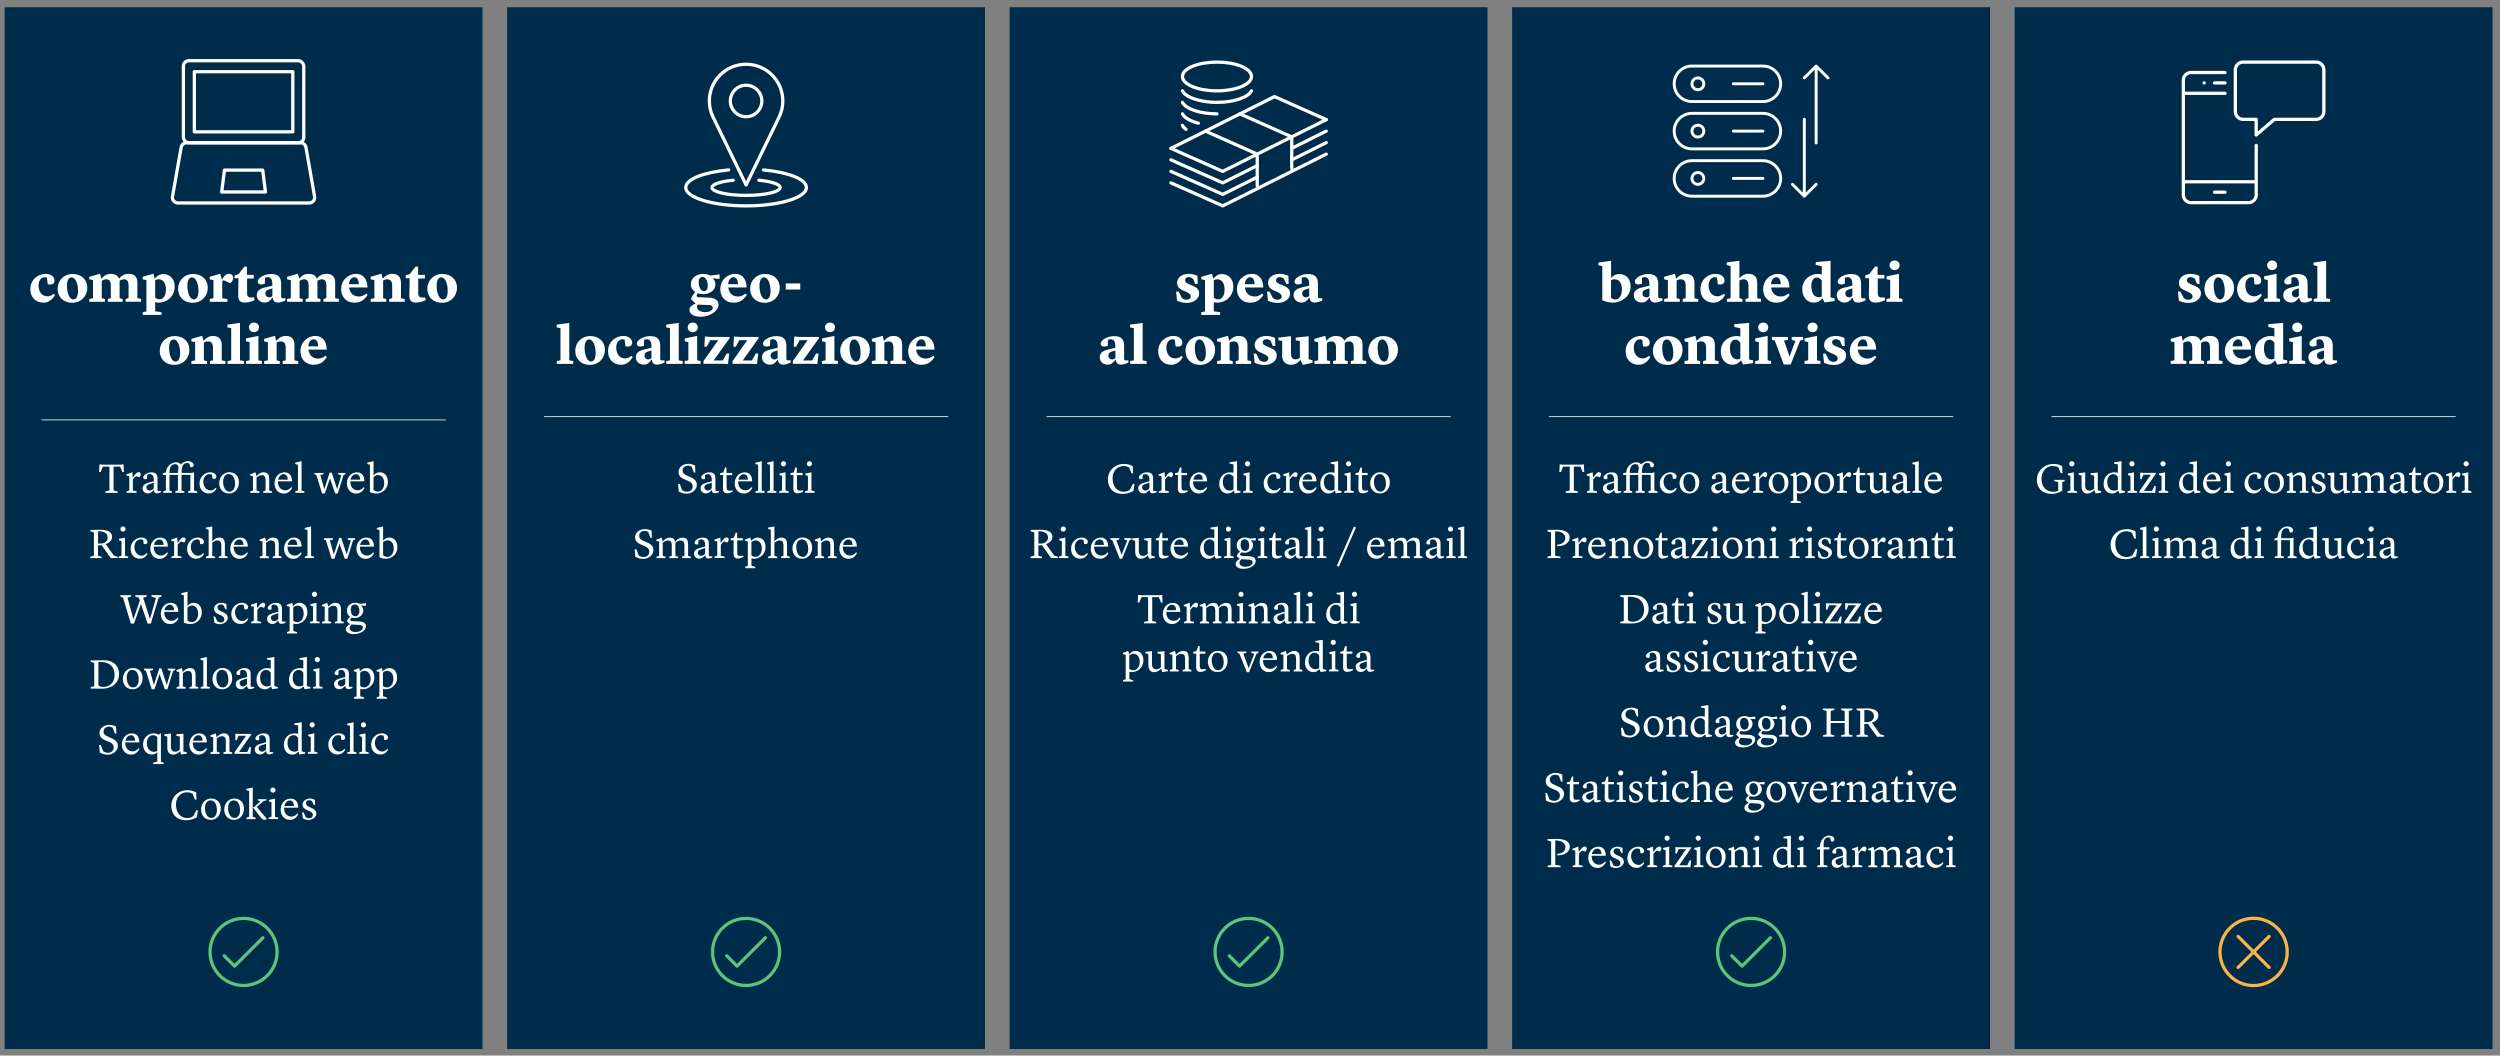 <svg xmlns="http://www.w3.org/2000/svg" id="SourceOfAltData-desktop-IT" viewBox="0 0 765 323"><rect x="0" y="0" width="765" height="323" fill="#808080" stroke="none"/><defs><style>.cls-1{stroke:#5dc479}.cls-1,.cls-2,.cls-3,.cls-4,.cls-5{fill:none;stroke-linecap:round;stroke-linejoin:round}.cls-6{fill:#002c4b}.cls-6,.cls-7{stroke-width:0}.cls-2{stroke:#fbb247}.cls-3,.cls-4,.cls-5{stroke:#fff}.cls-4{stroke-width:.25px}.cls-5{stroke-width:.9px}.cls-7{fill:#fff}</style></defs><g><path d="M1.42 2.21h146.23V321H1.42z" class="cls-6"/><g><path d="m36.93 142.19.87-.1.13 2.35h-.47l-.7-1.66h-2.01v7.3l1.22.3v.43h-3.71v-.43l1.23-.3v-7.3h-2.01l-.7 1.66h-.47l.12-2.35.88.1h5.62ZM38.75 150.36l.82-.29v-4.36l-.87-.17v-.39l1.76-.62h.06l.08 1.62h.03l.42-.56c.62-.84.95-1.09 1.38-1.09s.64.26.64.65c0 .34-.19.62-.42.89l-1-.34c-.29.23-.6.49-.99.99v3.42l1.14.22v.46h-3.05v-.44ZM43.64 149.48c0-1.04.75-1.5 2.09-1.85l1.34-.35v-.67c-.03-1-.54-1.52-1.23-1.52-.39 0-.71.17-.82.23l-.05 1.28s-.32.04-.52.04c-.42 0-.62-.21-.62-.56 0-.6 1.14-1.54 2.48-1.54s1.88.6 1.88 1.88v3.5c0 .26.06.35.43.35h.65v.36s-.75.32-1.23.32c-.66 0-.93-.45-.93-1.01h-.04c-.73.69-1.04 1.05-1.85 1.05-.69 0-1.56-.48-1.56-1.52Zm3.42-.07v-1.71l-1.25.41c-.61.21-1 .45-1 1 0 .66.51 1 1.06 1 .62 0 1.02-.47 1.18-.7ZM57.54 150.36l.71-.27v-4.77h-2.7v4.77l.86.27v.44h-2.78v-.44l.82-.27v-4.77h-2.59v4.77l.74.27v.44h-2.66v-.44l.82-.27v-4.73h-.93v-.53l.95-.26c.04-1.72 1.6-3.09 3.09-3.09.7 0 1.22.29 1.48.64a2.93 2.93 0 0 1 2.18-.99c1.01 0 1.74.6 1.74 1.19 0 .36-.27.65-.71.65-.18 0-.32-.05-.32-.05l-.31-1.06s-.27-.18-.71-.18c-.84 0-1.63.52-1.63 2.74v.3h3l.78-.17v5.55l.97.27v.44h-2.76v-.44Zm-2.86-7.16-.34-.92c-.14-.09-.38-.25-.78-.25-.8 0-1.7.51-1.7 2.61v.07h2.59v-.12c-.01-.51.06-.97.22-1.39ZM61.06 147.97c0-2.1 1.69-3.44 3.26-3.44 1.06 0 1.88.57 1.88 1.3 0 .38-.23.71-.69.71-.23 0-.44-.04-.44-.04l-.19-1.21s-.27-.21-.78-.21c-1.08 0-1.89 1-1.89 2.37s.93 2.63 2.24 2.63c.93 0 1.52-.82 1.52-.82l.26.17s-.57 1.56-2.37 1.56c-1.47 0-2.79-1.04-2.79-3.04ZM67.09 147.87c0-1.86 1.32-3.36 3.01-3.36 1.84 0 3.01 1.15 3.01 3.11S71.81 151 70.1 151c-1.96 0-3.01-1.47-3.01-3.14Zm3.17 2.57c1.04 0 1.67-1.05 1.67-2.37 0-1.91-.8-3-1.97-3-1.06 0-1.69 1.02-1.69 2.35 0 1.43.6 3.02 1.98 3.02ZM76.58 150.36l.82-.27v-4.37l-.87-.21v-.35l1.6-.62h.06l.29 1.18h.01c.22-.26 1.04-1.18 2.13-1.18 1.21 0 1.76.52 1.76 2.18v3.38l.84.27v.43h-2.69v-.44l.74-.26v-3.28c-.05-.91-.32-1.41-1.19-1.41s-1.58.71-1.58.74v3.96l.86.26v.44h-2.78v-.44ZM84.01 147.99c0-1.93 1.25-3.45 3.06-3.45 1.44 0 2.28.97 2.28 2.75h-4.29v.13c0 1.61.92 2.61 2.27 2.61 1.1 0 1.8-.97 1.8-.97l.26.16s-.61 1.8-2.54 1.8c-2.15 0-2.84-1.91-2.84-3.02Zm1.12-1.21h2.93c-.01-.88-.42-1.67-1.27-1.67s-1.47.71-1.66 1.67ZM90.36 150.36l.82-.27v-7.85l-.83-.25v-.42l1.93-.45v8.97l.88.26v.44h-2.8v-.44ZM103.03 149.23c.08.22.13.43.13.43h.03s.05-.21.12-.43l1.13-3.8-.96-.32v-.4h2.24v.4l-.6.25-1.76 5.65h-.78l-1.47-4.2c-.08-.21-.14-.47-.14-.47h-.01s-.08.26-.14.47l-1.43 4.2h-.83l-1.75-5.65-.6-.25v-.4h2.76v.4l-.95.25 1.08 3.88c.06.22.12.43.12.43h.03s.05-.21.13-.43l1.5-4.63h.62l1.53 4.63ZM106.16 147.99c0-1.93 1.25-3.45 3.06-3.45 1.44 0 2.28.97 2.28 2.75h-4.29v.13c0 1.61.92 2.61 2.27 2.61 1.1 0 1.8-.97 1.8-.97l.26.16s-.61 1.8-2.54 1.8c-2.15 0-2.84-1.91-2.84-3.02Zm1.11-1.21h2.93c-.01-.88-.42-1.67-1.27-1.67s-1.47.71-1.66 1.67ZM113.68 150.76l-.48-.21v-8.31l-.8-.25v-.42l1.91-.45v4.41c.23-.32.86-1 1.91-1 1.21 0 2.46.83 2.46 2.95s-1.69 3.53-3.45 3.53c-.73 0-1.23-.12-1.54-.25Zm.62-4.77v3.93s.57.52 1.34.52c.95 0 1.92-.9 1.92-2.61 0-1.5-.79-2.46-1.91-2.46-.62 0-1.13.4-1.35.62ZM27.64 170.34l1.1-.3v-7.13l-1.1-.34v-.42l2.98-.04c2.48-.03 3.67.82 3.67 2.13 0 1.14-.8 1.86-1.96 2.23l2.53 3.57 1.13.3v.43h-2.1l-2.27-3.2c-.34-.51-.51-.75-.51-.75l-1.12.06v3.17l1.1.31v.42h-3.46v-.43Zm2.36-4.02h1.08c1.05-.12 1.87-.8 1.87-1.82 0-1.27-1.09-1.98-2.94-1.93v3.75ZM36.31 170.33l.87-.29v-4.44l-.77-.27v-.45l1.84-.38v5.55l.97.27v.44H36.3v-.44Zm.52-8.44c0-.43.38-.79.8-.79s.79.36.79.79-.38.79-.79.79-.8-.36-.8-.79ZM39.98 167.94c0-2.1 1.69-3.44 3.26-3.44 1.06 0 1.88.57 1.88 1.3 0 .38-.23.71-.69.71-.23 0-.44-.04-.44-.04l-.19-1.21s-.27-.21-.78-.21c-1.08 0-1.89 1-1.89 2.37s.93 2.63 2.24 2.63c.93 0 1.52-.82 1.52-.82l.26.17s-.57 1.56-2.37 1.56c-1.47 0-2.79-1.04-2.79-3.04ZM46.01 167.96c0-1.93 1.25-3.45 3.06-3.45 1.44 0 2.28.97 2.28 2.75h-4.29v.13c0 1.61.92 2.61 2.27 2.61 1.1 0 1.8-.97 1.8-.97l.26.16s-.61 1.8-2.54 1.8c-2.15 0-2.84-1.91-2.84-3.02Zm1.12-1.21h2.93c-.01-.88-.42-1.67-1.27-1.67s-1.47.71-1.66 1.67ZM52.47 170.33l.82-.29v-4.36l-.87-.17v-.39l1.76-.62h.06l.08 1.62h.03l.42-.56c.62-.84.95-1.09 1.38-1.09s.64.26.64.65c0 .34-.19.62-.42.89l-1-.34c-.29.23-.6.49-.99.99v3.42l1.14.22v.45h-3.05v-.44ZM57.25 167.94c0-2.1 1.69-3.44 3.26-3.44 1.06 0 1.88.57 1.88 1.3 0 .38-.23.71-.69.71-.23 0-.44-.04-.44-.04l-.19-1.21s-.27-.21-.78-.21c-1.08 0-1.89 1-1.89 2.37s.93 2.63 2.24 2.63c.93 0 1.52-.82 1.52-.82l.26.17s-.57 1.56-2.37 1.56c-1.47 0-2.79-1.04-2.79-3.04ZM66.98 170.33l.74-.26v-3.28c-.05-.91-.32-1.41-1.19-1.41s-1.58.71-1.58.74v3.96l.86.26v.44h-2.78v-.44l.82-.29v-7.92l-.87-.34v-.35l1.97-.34v4.59c.22-.27 1.04-1.18 2.11-1.18 1.21 0 1.76.52 1.76 2.18v3.38l.84.27v.43h-2.69v-.44ZM70.47 167.96c0-1.93 1.25-3.45 3.06-3.45 1.44 0 2.28.97 2.28 2.75h-4.29v.13c0 1.61.92 2.61 2.27 2.61 1.1 0 1.8-.97 1.8-.97l.26.16s-.61 1.8-2.54 1.8c-2.15 0-2.84-1.91-2.84-3.02Zm1.11-1.21h2.93c-.01-.88-.42-1.67-1.27-1.67s-1.47.71-1.66 1.67ZM79.5 170.33l.82-.27v-4.37l-.87-.21v-.35l1.6-.62h.06l.29 1.18h.01c.22-.26 1.04-1.18 2.13-1.18 1.21 0 1.76.52 1.76 2.18v3.38l.84.27v.43h-2.69v-.44l.74-.26v-3.28c-.05-.91-.32-1.41-1.19-1.41s-1.58.71-1.58.74v3.96l.86.26v.44H79.5v-.44ZM86.93 167.96c0-1.93 1.25-3.45 3.06-3.45 1.44 0 2.28.97 2.28 2.75h-4.29v.13c0 1.61.92 2.61 2.27 2.61 1.1 0 1.8-.97 1.8-.97l.26.16s-.61 1.8-2.54 1.8c-2.15 0-2.84-1.91-2.84-3.02Zm1.12-1.21h2.93c-.01-.88-.42-1.67-1.27-1.67s-1.47.71-1.66 1.67ZM93.27 170.33l.82-.27v-7.85l-.83-.25v-.42l1.93-.45v8.98l.88.26v.44h-2.8v-.44ZM105.95 169.2c.08.22.13.43.13.43h.03s.05-.21.12-.43l1.13-3.8-.96-.32v-.4h2.24v.4l-.6.25-1.76 5.66h-.78l-1.47-4.2c-.08-.21-.14-.47-.14-.47h-.01s-.08.26-.14.47l-1.43 4.2h-.83l-1.75-5.66-.6-.25v-.4h2.76v.4l-.95.25 1.08 3.88c.06.22.12.43.12.43h.03s.05-.21.13-.43l1.5-4.63h.62l1.53 4.63ZM109.08 167.96c0-1.93 1.25-3.45 3.06-3.45 1.44 0 2.28.97 2.28 2.75h-4.29v.13c0 1.61.92 2.61 2.27 2.61 1.1 0 1.8-.97 1.8-.97l.26.16s-.61 1.8-2.54 1.8c-2.15 0-2.84-1.91-2.84-3.02Zm1.11-1.21h2.93c-.01-.88-.42-1.67-1.27-1.67s-1.47.71-1.66 1.67ZM116.6 170.73l-.48-.21v-8.31l-.8-.25v-.42l1.91-.45v4.41c.23-.32.86-1 1.91-1 1.21 0 2.46.83 2.46 2.94s-1.69 3.53-3.45 3.53c-.73 0-1.23-.12-1.54-.25Zm.62-4.77v3.93s.57.52 1.34.52c.95 0 1.92-.9 1.92-2.61 0-1.5-.79-2.46-1.91-2.46-.62 0-1.13.4-1.35.62ZM43.13 184.75 41 190.83h-.95l-2.41-7.95-.82-.34v-.42h3.31v.42l-1.12.34 1.82 6.63 1.96-5.76-.29-.87-1.12-.34v-.42h3.5v.44l-1.09.31 2.11 6.54 1.82-6.42-1.35-.43v-.44h3.02v.42l-.86.39-2.39 7.9h-.96l-2.08-6.08ZM49.22 187.93c0-1.93 1.25-3.45 3.06-3.45 1.44 0 2.28.97 2.28 2.75h-4.29v.13c0 1.61.92 2.61 2.27 2.61 1.1 0 1.8-.97 1.8-.97l.26.16s-.61 1.8-2.54 1.8c-2.15 0-2.84-1.91-2.84-3.02Zm1.11-1.21h2.93c-.01-.88-.42-1.67-1.27-1.67s-1.47.71-1.66 1.67ZM56.74 190.7l-.48-.21v-8.31l-.8-.25v-.41l1.91-.46v4.41c.23-.32.86-1 1.91-1 1.21 0 2.46.83 2.46 2.94s-1.69 3.53-3.45 3.53c-.73 0-1.23-.12-1.54-.25Zm.62-4.77v3.93s.57.52 1.34.52c.95 0 1.92-.89 1.92-2.61 0-1.5-.79-2.46-1.91-2.46-.62 0-1.13.4-1.35.62ZM65.58 190.48l-.21-1.82h.43l.66 1.43c.19.17.47.39 1.06.39.66 0 1.12-.39 1.12-.99 0-.48-.27-.87-1.26-1.31l-.52-.23c-.9-.4-1.34-.87-1.34-1.7 0-1 1.05-1.8 2.23-1.8.48 0 1.02.14 1.53.42l.06 1.54h-.39l-.53-1.13a1.29 1.29 0 0 0-.87-.32c-.62 0-.99.4-.99.9 0 .52.27.84 1.05 1.19l.56.25c1.15.51 1.53 1.08 1.53 1.78 0 1.08-1.19 1.92-2.45 1.92-.66 0-1.26-.25-1.69-.51ZM70.78 187.91c0-2.1 1.69-3.44 3.26-3.44 1.06 0 1.88.57 1.88 1.3 0 .38-.23.71-.69.71-.23 0-.44-.04-.44-.04l-.19-1.21s-.27-.21-.78-.21c-1.08 0-1.89 1-1.89 2.37s.93 2.63 2.24 2.63c.93 0 1.52-.82 1.52-.82l.26.17s-.57 1.56-2.37 1.56c-1.47 0-2.79-1.04-2.79-3.04ZM76.84 190.3l.82-.29v-4.36l-.87-.17v-.39l1.76-.62h.06l.08 1.62h.03l.42-.56c.62-.84.95-1.09 1.38-1.09s.64.26.64.65c0 .34-.19.62-.42.9l-1-.34c-.29.23-.6.49-.99.99v3.42l1.14.22v.45h-3.05v-.44ZM81.73 189.42c0-1.04.75-1.5 2.09-1.86l1.34-.35v-.67c-.03-1-.54-1.52-1.23-1.52-.39 0-.71.17-.82.23l-.05 1.29s-.32.04-.52.04c-.42 0-.62-.21-.62-.56 0-.6 1.14-1.54 2.48-1.54s1.88.6 1.88 1.88v3.5c0 .26.06.35.43.35h.65v.36s-.75.32-1.23.32c-.66 0-.93-.45-.93-1.01h-.04c-.73.69-1.04 1.05-1.85 1.05-.69 0-1.56-.48-1.56-1.52Zm3.42-.07v-1.71l-1.25.42c-.61.21-1 .45-1 1 0 .66.51 1 1.06 1 .62 0 1.02-.47 1.18-.7ZM87.81 193.41l.82-.29v-7.47l-.87-.21v-.35l1.6-.62h.06l.25 1.04c.26-.32.93-1.04 1.95-1.04 1.28 0 2.43.83 2.43 2.94s-1.71 3.53-3.46 3.53c-.3 0-.58-.05-.84-.13v2.28l1.18.35v.4h-3.1v-.44Zm1.92-7.55v4.06c.12.12.51.45 1.27.45.95 0 1.92-.88 1.92-2.59 0-1.49-.77-2.46-1.88-2.46-.6 0-1.06.32-1.31.54ZM94.91 190.3l.87-.29v-4.44l-.77-.27v-.45l1.84-.38v5.55l.97.27v.44H94.9v-.44Zm.52-8.44c0-.43.38-.79.8-.79s.79.36.79.79-.38.79-.79.79-.8-.36-.8-.79ZM98.55 190.3l.82-.27v-4.37l-.87-.21v-.35l1.6-.62h.06l.29 1.18h.01c.22-.26 1.04-1.18 2.13-1.18 1.21 0 1.76.52 1.76 2.18v3.39l.84.27v.43h-2.69v-.44l.74-.26v-3.28c-.05-.91-.32-1.41-1.19-1.41s-1.58.71-1.58.74v3.96l.86.26v.44h-2.78v-.44ZM110.5 185.32v.04c.31.27.65.75.65 1.44 0 1.41-1.28 2.32-2.58 2.32-.32 0-.64-.05-.93-.16-.3.23-.45.45-.45.65 0 .18.18.43.48.44l2.45.14c1.28.08 1.85.65 1.85 1.45 0 1.08-1.39 2.4-3.8 2.4-1.23 0-2.35-.52-2.35-1.47 0-.48.32-1.02.95-1.36l.31-.17v-.03l-.92-.88c.26-.66.54-.99 1.02-1.39-.6-.36-1.02-1-1.02-1.91 0-1.41 1.1-2.37 2.49-2.37.6 0 1.01.14 1.53.32l1.8-.2v.79l-1.48-.08Zm-2.96 5.77c-.19.21-.56.69-.56 1.15s.43 1.15 1.79 1.15c1.6 0 2.26-.76 2.26-1.36 0-.45-.3-.74-1.04-.79l-2.45-.16Zm2.43-4.12c0-1.39-.62-1.98-1.4-1.98s-1.22.57-1.22 1.56c0 1.27.53 2.02 1.38 2.02.69 0 1.25-.61 1.25-1.59ZM27.74 210.28l1.1-.3v-7.13l-1.1-.34v-.42l3.89-.05c3.11-.04 4.8 1.76 4.8 4.21 0 2.62-2.04 4.53-5.41 4.49l-3.28-.04v-.43Zm2.36-.78c.06.62 1 .71 1.57.7 2.18-.05 3.39-1.69 3.39-3.63 0-3.17-2.31-4.14-4.95-4v6.93ZM37.6 207.78c0-1.85 1.32-3.36 3.01-3.36 1.84 0 3.01 1.15 3.01 3.11s-1.3 3.38-3.01 3.38c-1.96 0-3.01-1.46-3.01-3.14Zm3.17 2.57c1.04 0 1.67-1.05 1.67-2.37 0-1.91-.8-3-1.97-3-1.06 0-1.69 1.02-1.69 2.35 0 1.43.6 3.02 1.98 3.02ZM50.89 209.14c.08.22.13.43.13.43h.03s.05-.21.12-.43l1.13-3.8-.96-.32v-.4h2.24v.4l-.6.25-1.76 5.65h-.78l-1.47-4.2c-.08-.21-.14-.47-.14-.47h-.01s-.08.26-.14.47l-1.43 4.2h-.83l-1.75-5.65-.6-.25v-.4h2.76v.4l-.95.25 1.08 3.88c.06.22.12.43.12.43h.03s.05-.21.13-.43l1.5-4.63h.62l1.53 4.63ZM54.04 210.27l.82-.27v-4.37l-.87-.21v-.35l1.6-.62h.06l.29 1.18h.01c.22-.26 1.04-1.18 2.13-1.18 1.21 0 1.76.52 1.76 2.18v3.39l.84.27v.43h-2.69v-.44l.74-.26v-3.28c-.05-.91-.32-1.41-1.19-1.41s-1.58.71-1.58.74v3.96l.86.26v.44h-2.78v-.44ZM61.39 210.27l.82-.27v-7.85l-.83-.25v-.42l1.93-.45v8.98l.88.26v.44h-2.8v-.44ZM65.03 207.78c0-1.85 1.32-3.36 3.01-3.36 1.84 0 3.01 1.15 3.01 3.11s-1.3 3.38-3.01 3.38c-1.96 0-3.01-1.46-3.01-3.14Zm3.17 2.57c1.04 0 1.67-1.05 1.67-2.37 0-1.91-.8-3-1.97-3-1.06 0-1.69 1.02-1.69 2.35 0 1.43.6 3.02 1.98 3.02ZM72.15 209.39c0-1.04.75-1.5 2.09-1.85l1.34-.35v-.67c-.03-1-.54-1.52-1.23-1.52-.39 0-.71.17-.82.23l-.05 1.28s-.32.04-.52.04c-.42 0-.62-.21-.62-.56 0-.6 1.14-1.54 2.48-1.54s1.88.6 1.88 1.88v3.5c0 .26.06.35.43.35h.65v.36s-.75.32-1.23.32c-.66 0-.93-.45-.93-1.01h-.04c-.73.69-1.04 1.05-1.85 1.05-.69 0-1.56-.48-1.56-1.52Zm3.43-.07v-1.71l-1.25.42c-.61.21-1 .45-1 1 0 .66.51 1 1.06 1 .62 0 1.02-.47 1.18-.7ZM81.68 201.39l2.27-.35v8.92l1.05.26v.43l-1.74.25-.31-.88c-.49.48-1.02.91-1.83.91-1.83 0-2.62-1.5-2.62-2.92 0-2.11 1.38-3.55 3.23-3.55.48 0 .84.07 1.12.13v-2.58l-1.17-.21v-.4Zm1.16 8.31v-3.85s-.49-.86-1.41-.86c-1.01 0-1.84.84-1.84 2.35 0 1.27.51 2.7 2.18 2.7.44 0 .8-.16 1.08-.34ZM91.64 201.39l2.27-.35v8.92l1.05.26v.43l-1.74.25-.31-.88c-.49.48-1.02.91-1.83.91-1.83 0-2.62-1.5-2.62-2.92 0-2.11 1.38-3.55 3.23-3.55.48 0 .84.07 1.12.13v-2.58l-1.17-.21v-.4Zm1.17 8.31v-3.85s-.49-.86-1.41-.86c-1.01 0-1.84.84-1.84 2.35 0 1.27.51 2.7 2.18 2.7.44 0 .8-.16 1.08-.34ZM95.79 210.27l.87-.29v-4.44l-.77-.27v-.45l1.84-.38v5.55l.97.27v.44h-2.92v-.44Zm.52-8.44c0-.43.38-.79.8-.79s.79.36.79.79-.38.79-.79.79-.8-.36-.8-.79ZM102.21 209.39c0-1.04.75-1.5 2.09-1.85l1.34-.35v-.67c-.03-1-.54-1.52-1.23-1.52-.39 0-.71.17-.82.23l-.05 1.28s-.32.04-.52.04c-.42 0-.62-.21-.62-.56 0-.6 1.14-1.54 2.48-1.54s1.88.6 1.88 1.88v3.5c0 .26.06.35.43.35h.65v.36s-.75.32-1.23.32c-.66 0-.93-.45-.93-1.01h-.04c-.73.69-1.04 1.05-1.85 1.05-.69 0-1.56-.48-1.56-1.52Zm3.43-.07v-1.71l-1.25.42c-.61.21-1 .45-1 1 0 .66.51 1 1.06 1 .62 0 1.02-.47 1.18-.7ZM108.3 213.38l.82-.29v-7.47l-.87-.21v-.35l1.6-.62h.06l.25 1.04c.26-.32.93-1.04 1.95-1.04 1.28 0 2.43.83 2.43 2.94s-1.71 3.53-3.46 3.53c-.3 0-.58-.05-.84-.13v2.28l1.18.35v.4h-3.1v-.44Zm1.92-7.55v4.06c.12.12.51.45 1.27.45.95 0 1.92-.88 1.92-2.59 0-1.49-.77-2.46-1.88-2.46-.6 0-1.06.32-1.31.54ZM115.27 213.38l.82-.29v-7.47l-.87-.21v-.35l1.6-.62h.06l.25 1.04c.26-.32.93-1.04 1.95-1.04 1.28 0 2.43.83 2.43 2.94s-1.71 3.53-3.46 3.53c-.3 0-.58-.05-.84-.13v2.28l1.18.35v.4h-3.1v-.44Zm1.91-7.55v4.06c.12.12.51.45 1.27.45.95 0 1.92-.88 1.92-2.59 0-1.49-.77-2.46-1.88-2.46-.6 0-1.06.32-1.31.54ZM30.35 227.96h.49l.71 1.87c.27.22.74.52 1.5.52 1 0 1.74-.62 1.74-1.61 0-.66-.31-1.26-1.25-1.65l-1.32-.56c-1.14-.49-1.76-1.14-1.76-2.23 0-1.4 1.27-2.49 3.05-2.49.82 0 1.61.29 2.01.53l.08 2.14h-.44l-.67-1.76c-.08-.05-.48-.36-1.14-.36-1.01 0-1.66.7-1.66 1.45s.42 1.17 1.1 1.48l1.54.7c1.27.57 1.73 1.3 1.73 2.26 0 1.62-1.65 2.68-3.1 2.68-.84 0-1.83-.27-2.44-.67l-.17-2.3ZM37.29 227.87c0-1.93 1.25-3.45 3.06-3.45 1.44 0 2.28.97 2.28 2.75h-4.29v.13c0 1.61.92 2.61 2.27 2.61 1.1 0 1.8-.97 1.8-.97l.26.16s-.61 1.8-2.54 1.8c-2.15 0-2.84-1.91-2.84-3.02Zm1.11-1.21h2.93c-.01-.88-.42-1.67-1.27-1.67s-1.47.71-1.66 1.67ZM46.86 233.39l1.27-.36v-2.84c-.44.39-1.01.7-1.62.7-1.74 0-2.72-1.43-2.72-3.14 0-2.04 1.62-3.33 3.2-3.33.88 0 1.38.31 1.52.42l.6-.44h.13v8.68l.82.29v.44h-3.19v-.4Zm1.27-3.62v-4.2c-.21-.22-.65-.6-1.34-.6-1.18 0-1.85 1.13-1.85 2.44 0 1.15.6 2.65 2.23 2.65.38 0 .7-.13.96-.29ZM55.09 229.83c-.1.12-.95 1.08-2.17 1.08-1.15 0-1.73-.84-1.73-2.31v-3.19l-.9-.26v-.48l2-.2v4.01c.04 1.08.49 1.54 1.36 1.54.79 0 1.37-.61 1.37-.61v-4.01l-1.05-.23v-.48l2.15-.19v5.43l1.05.26v.43l-1.73.26-.38-1.05ZM57.95 227.87c0-1.93 1.25-3.45 3.06-3.45 1.44 0 2.28.97 2.28 2.75H59v.13c0 1.61.92 2.61 2.27 2.61 1.1 0 1.8-.97 1.8-.97l.26.16s-.61 1.8-2.54 1.8c-2.15 0-2.84-1.91-2.84-3.02Zm1.12-1.21H62c-.01-.88-.42-1.67-1.27-1.67s-1.47.71-1.66 1.67ZM64.41 230.24l.82-.27v-4.37l-.87-.21v-.35l1.6-.62h.06l.29 1.18h.01c.22-.26 1.04-1.18 2.13-1.18 1.21 0 1.76.52 1.76 2.18v3.39l.84.27v.43h-2.69v-.44l.74-.26v-3.28c-.05-.91-.32-1.41-1.19-1.41s-1.58.71-1.58.74V230l.86.26v.44h-2.78v-.44ZM71.75 230.68v-.44l3.54-5.1h-2.3l-.57 1.36h-.4v-2l.96.08h3.89v.19l-3.71 5.34h2.49l.74-1.53h.42l-.18 2.14-.97-.05h-3.9ZM77.97 229.36c0-1.04.75-1.5 2.09-1.85l1.34-.35v-.67c-.03-1-.54-1.52-1.23-1.52-.39 0-.71.17-.82.23l-.05 1.28s-.32.04-.52.04c-.42 0-.62-.21-.62-.56 0-.6 1.14-1.54 2.48-1.54s1.88.6 1.88 1.88v3.5c0 .26.06.35.43.35h.65v.36s-.75.32-1.23.32c-.66 0-.93-.45-.93-1.01h-.04c-.73.69-1.04 1.05-1.85 1.05-.69 0-1.56-.48-1.56-1.52Zm3.43-.07v-1.71l-1.25.42c-.61.21-1 .45-1 1 0 .66.51 1 1.06 1 .62 0 1.02-.47 1.18-.7ZM90.06 221.36l2.27-.35v8.92l1.05.26v.43l-1.74.25-.31-.88c-.49.48-1.02.91-1.83.91-1.83 0-2.62-1.5-2.62-2.92 0-2.11 1.38-3.55 3.23-3.55.48 0 .84.07 1.12.13v-2.58l-1.17-.21v-.4Zm1.17 8.31v-3.85s-.49-.86-1.41-.86c-1.01 0-1.84.84-1.84 2.35 0 1.27.51 2.7 2.18 2.7.44 0 .8-.16 1.08-.34ZM94.22 230.24l.87-.29v-4.44l-.77-.27v-.45l1.84-.38v5.55l.97.27v.44h-2.92v-.44Zm.51-8.44c0-.43.38-.79.8-.79s.79.36.79.79-.38.79-.79.79-.8-.36-.8-.79ZM100.46 227.85c0-2.1 1.69-3.44 3.26-3.44 1.06 0 1.88.57 1.88 1.3 0 .38-.23.71-.69.71-.23 0-.44-.04-.44-.04l-.19-1.21s-.27-.21-.78-.21c-1.08 0-1.89 1-1.89 2.37s.93 2.63 2.24 2.63c.93 0 1.52-.82 1.52-.82l.26.17s-.57 1.56-2.37 1.56c-1.47 0-2.79-1.04-2.79-3.03ZM106.27 230.24l.82-.27v-7.85l-.83-.25v-.42l1.93-.45v8.98l.88.26v.44h-2.8v-.44ZM109.91 230.24l.87-.29v-4.44l-.77-.27v-.45l1.84-.38v5.55l.97.27v.44h-2.92v-.44Zm.52-8.44c0-.43.38-.79.8-.79s.79.36.79.79-.38.79-.79.79-.8-.36-.8-.79ZM113.58 227.85c0-2.1 1.69-3.44 3.26-3.44 1.06 0 1.88.57 1.88 1.3 0 .38-.23.71-.69.71-.23 0-.44-.04-.44-.04l-.19-1.21s-.27-.21-.78-.21c-1.08 0-1.89 1-1.89 2.37s.93 2.63 2.24 2.63c.93 0 1.52-.82 1.52-.82l.26.17s-.57 1.56-2.37 1.56c-1.47 0-2.79-1.04-2.79-3.03ZM52.42 246.64c0-2.75 2.1-4.83 4.92-4.83 1.22 0 2.04.32 2.71.7l.08 2.17h-.48l-.71-1.74c-.39-.26-.95-.49-1.71-.49-1.88 0-3.37 1.49-3.37 3.74 0 2.67 1.53 4.14 3.48 4.14.8 0 1.44-.34 1.78-.58l.97-1.83h.48l-.34 2.18c-1.05.54-2.05.88-3.31.88-3.29 0-4.49-2.27-4.49-4.33ZM61.54 247.72c0-1.85 1.32-3.36 3.01-3.36 1.84 0 3.01 1.15 3.01 3.11s-1.3 3.39-3.01 3.39c-1.96 0-3.01-1.47-3.01-3.14Zm3.17 2.57c1.04 0 1.67-1.05 1.67-2.37 0-1.91-.8-3-1.97-3-1.06 0-1.69 1.02-1.69 2.35 0 1.43.6 3.02 1.98 3.02ZM68.62 247.72c0-1.85 1.32-3.36 3.01-3.36 1.84 0 3.01 1.15 3.01 3.11s-1.3 3.39-3.01 3.39c-1.96 0-3.01-1.47-3.01-3.14Zm3.17 2.57c1.04 0 1.67-1.05 1.67-2.37 0-1.91-.8-3-1.97-3-1.06 0-1.69 1.02-1.69 2.35 0 1.43.6 3.02 1.98 3.02ZM76.24 242.09l-.86-.34v-.35l1.96-.43v8.98l.86.26v.44h-2.78v-.44l.82-.29v-7.83Zm3.4 7.87-2.23-2.92v-.03l.47-.14 1.82-1.66-.79-.26v-.4h2.62v.36l-.87.22-2.1 1.78 3.1 3.67s-.19.27-.67.29c-.39.01-.79-.21-1.34-.91ZM82.21 250.21l.87-.29v-4.44l-.77-.27v-.45l1.84-.38v5.55l.97.27v.44H82.2v-.44Zm.52-8.44c0-.43.38-.79.8-.79s.79.36.79.79-.38.79-.79.79-.8-.36-.8-.79ZM85.89 247.84c0-1.93 1.25-3.45 3.06-3.45 1.44 0 2.28.97 2.28 2.75h-4.29v.13c0 1.61.92 2.61 2.27 2.61 1.1 0 1.8-.97 1.8-.97l.26.16s-.61 1.8-2.54 1.8c-2.15 0-2.84-1.91-2.84-3.02Zm1.12-1.21h2.93c-.01-.88-.42-1.67-1.27-1.67s-1.47.71-1.66 1.67ZM92.66 250.39l-.21-1.82h.43l.66 1.43c.19.17.47.39 1.06.39.66 0 1.12-.39 1.12-.99 0-.48-.27-.87-1.26-1.31l-.52-.23c-.9-.4-1.34-.87-1.34-1.7 0-1 1.05-1.8 2.23-1.8.48 0 1.02.14 1.53.42l.06 1.54h-.39l-.53-1.13a1.29 1.29 0 0 0-.87-.32c-.62 0-.99.4-.99.89 0 .52.27.84 1.05 1.19l.56.25c1.15.51 1.53 1.08 1.53 1.78 0 1.08-1.19 1.92-2.45 1.92-.66 0-1.26-.25-1.69-.51Z" class="cls-7"/></g><g><path d="M9.29 88.54c0-2.99 2.29-4.74 4.69-4.74 1.72 0 2.69 1.01 2.69 2.05 0 .76-.49 1.21-1.29 1.21-.42 0-.77-.08-.77-.08l-.24-2.03s-.35-.13-.71-.13c-1.29 0-1.87 1.41-1.87 2.5 0 2.25 1.26 3.35 2.74 3.35 1.08 0 1.92-.79 1.92-.79l.39.45c-.79 1.16-1.77 2.29-3.56 2.29-2.46 0-3.99-1.77-3.99-4.07ZM17.63 88.37c0-2.56 1.95-4.54 4.54-4.54 2.72 0 4.54 1.72 4.54 4.25s-1.92 4.57-4.54 4.57c-2.99 0-4.54-1.98-4.54-4.29Zm4.83 3.26c.94 0 1.41-1.06 1.41-2.61 0-2.46-.89-4.15-1.98-4.15-.92 0-1.41 1.06-1.41 2.61 0 .27.02.57.05.87.2 1.88.91 3.28 1.93 3.28ZM38.45 91.48l.89-.22v-4.02c-.02-1.09-.39-1.8-1.45-1.78-.54.02-1.01.27-1.29.47v5.33l.92.23v.86H33v-.87l.91-.22v-4.02c-.02-1.09-.4-1.8-1.48-1.78-.52.02-1.03.3-1.29.49v5.31l.96.23v.86h-4.78v-.87l1.14-.22v-5.55l-1.14-.24v-.77l3.23-.92h.08l.37 1.48h.07c.42-.59 1.29-1.45 2.83-1.45 1.14 0 2.14.37 2.52 1.46h.05c.4-.59 1.28-1.48 2.89-1.48 1.11 0 2.67.39 2.67 2.57v4.89l1.14.23v.86h-4.73v-.87ZM43.67 95.53l1.13-.24v-9.58l-1.14-.24v-.77l3.23-.92h.08l.35 1.48h.05c.45-.57 1.24-1.4 2.64-1.4 1.63 0 3.45 1.16 3.45 3.85 0 2.84-2.19 4.89-4.96 4.89-.37 0-.72-.07-1.01-.15v2.82l1.93.25v.86h-5.75v-.86Zm3.81-9.79v5.23c.22.29.62.64 1.38.64 1.03 0 1.92-1.03 1.92-3.01s-.84-3.14-2.29-3.14c-.42 0-.77.15-1.01.29ZM54.5 88.37c0-2.56 1.95-4.54 4.54-4.54 2.72 0 4.54 1.72 4.54 4.25s-1.92 4.57-4.54 4.57c-2.99 0-4.54-1.98-4.54-4.29Zm4.82 3.26c.94 0 1.41-1.06 1.41-2.61 0-2.46-.89-4.15-1.98-4.15-.92 0-1.41 1.06-1.41 2.61 0 .27.02.57.05.87.2 1.88.91 3.28 1.93 3.28ZM64.18 91.49l1.14-.23v-5.55l-1.14-.22v-.79l3.13-.91h.1l.49 1.75h.03l.22-.34c.4-.66.99-1.41 1.9-1.41.84 0 1.31.57 1.31 1.29 0 .86-.86 1.56-.91 1.6l-1.98-.94-.47.29v5.23l1.58.23v.86h-5.4v-.86ZM72.89 90.45l.08-5.31h-1.18v-.86l1.19-.39 1.8-2.32h.79v2.54h2.07v1.13h-2.03v4.56c0 1.09.67 1.23 1.29 1.23.44 0 .81-.05.81-.05l.19.84s-1.38.77-2.96.77-2.07-.81-2.05-2.14ZM78.58 90.3c0-1.41 1.09-2.02 2.69-2.39l2.08-.49v-.61c-.02-1.13-.4-2-1.43-2-.29 0-.71.1-.84.17l-.02 1.82c-.24.1-.67.24-1.18.24-.6 0-1.01-.3-1.01-.89 0-1.03 1.92-2.3 4.1-2.3s3.06.99 3.06 2.98v3.82c0 .57.17.62.66.62h.66v.67s-1.31.64-2.29.64c-1.13 0-1.48-.66-1.63-1.51h-.07c-.57.74-1.11 1.51-2.37 1.51-1.33 0-2.42-.89-2.42-2.27Zm4.77.24v-2.29l-.79.22c-1.04.3-1.36.71-1.36 1.29 0 .79.56 1.24 1.18 1.24.47 0 .81-.27.98-.47ZM98.98 91.48l.89-.22v-4.02c-.02-1.09-.39-1.8-1.45-1.78-.54.02-1.01.27-1.29.47v5.33l.92.23v.86h-4.52v-.87l.91-.22v-4.02c-.02-1.09-.4-1.8-1.48-1.78-.52.02-1.03.3-1.29.49v5.31l.96.23v.86h-4.78v-.87l1.14-.22v-5.55l-1.14-.24v-.77l3.23-.92h.08l.37 1.48h.07c.42-.59 1.29-1.45 2.83-1.45 1.14 0 2.14.37 2.52 1.46H97c.4-.59 1.28-1.48 2.89-1.48 1.11 0 2.67.39 2.67 2.57v4.89l1.14.23v.86h-4.73v-.87ZM104.39 88.54c0-3.04 2.39-4.74 4.51-4.74 2.46 0 3.5 1.87 3.55 4.17h-5.62c.24 1.92 1.5 2.76 2.98 2.76 1.35 0 2.29-.91 2.29-.91l.4.46c-.64.82-1.61 2.34-4 2.34-2.86 0-4.1-2.12-4.1-4.07Zm2.41-1.57h2.99c0-1.09-.32-2.13-1.36-2.13-.82 0-1.53.77-1.63 2.13ZM113.42 91.49l1.14-.23v-5.55l-1.14-.24v-.77l3.23-.92h.08l.37 1.48h.05c.45-.52 1.45-1.46 2.81-1.46 1.8 0 2.74.88 2.74 2.83v4.64l1.14.23v.86h-4.74v-.87l.91-.22v-3.95c-.02-1.23-.5-1.87-1.58-1.85-.5.02-.94.2-1.19.35v5.45l.96.23v.86h-4.78v-.86ZM125.26 90.45l.08-5.31h-1.18v-.86l1.19-.39 1.8-2.32h.79v2.54h2.07v1.13h-2.03v4.56c0 1.09.67 1.23 1.29 1.23.44 0 .81-.05.81-.05l.19.84s-1.38.77-2.96.77-2.07-.81-2.05-2.14ZM130.76 88.37c0-2.56 1.95-4.54 4.54-4.54 2.72 0 4.54 1.72 4.54 4.25s-1.92 4.57-4.54 4.57c-2.99 0-4.54-1.98-4.54-4.29Zm4.83 3.26c.94 0 1.41-1.06 1.41-2.61 0-2.46-.89-4.15-1.98-4.15-.92 0-1.41 1.06-1.41 2.61 0 .27.02.57.05.87.2 1.88.91 3.28 1.93 3.28ZM48.88 107.37c0-2.56 1.95-4.54 4.54-4.54 2.72 0 4.54 1.72 4.54 4.25s-1.92 4.57-4.54 4.57c-2.99 0-4.54-1.98-4.54-4.29Zm4.83 3.26c.94 0 1.41-1.06 1.41-2.61 0-2.46-.89-4.15-1.98-4.15-.92 0-1.41 1.06-1.41 2.61 0 .27.02.57.05.87.2 1.88.91 3.28 1.93 3.28ZM58.57 110.49l1.14-.23v-5.55l-1.14-.24v-.77l3.23-.92h.08l.37 1.48h.05c.45-.52 1.45-1.46 2.81-1.46 1.8 0 2.74.88 2.74 2.83v4.64l1.14.23v.86h-4.74v-.87l.91-.22v-3.95c-.02-1.23-.5-1.87-1.58-1.85-.5.02-.94.2-1.19.35v5.45l.96.23v.86h-4.78v-.86ZM69.62 110.49l1.13-.23v-9.82l-1.16-.29v-.82l3.85-.52v11.45l1.21.23v.86h-5.03v-.86ZM75.25 110.48l1.13-.22v-5.57l-1.11-.25v-.88l3.8-.77v7.47l1.06.22v.87h-4.88v-.87Zm.92-10.31c0-.81.62-1.46 1.55-1.46s1.53.66 1.53 1.46-.62 1.48-1.53 1.48-1.55-.67-1.55-1.48ZM80.83 110.49l1.14-.23v-5.55l-1.14-.24v-.77l3.23-.92h.08l.37 1.48h.05c.45-.52 1.45-1.46 2.81-1.46 1.8 0 2.74.88 2.74 2.83v4.64l1.14.23v.86h-4.74v-.87l.91-.22v-3.95c-.02-1.23-.5-1.87-1.58-1.85-.5.02-.94.2-1.19.35v5.45l.96.23v.86h-4.78v-.86ZM91.93 107.54c0-3.04 2.39-4.74 4.51-4.74 2.46 0 3.5 1.87 3.55 4.17h-5.62c.24 1.92 1.5 2.76 2.98 2.76 1.35 0 2.29-.91 2.29-.91l.4.46c-.64.82-1.61 2.34-4 2.34-2.86 0-4.1-2.12-4.1-4.07Zm2.41-1.57h2.99c0-1.09-.32-2.13-1.36-2.13-.82 0-1.53.77-1.63 2.13Z" class="cls-7"/></g><g><path d="m68.61 292.47 3.16 3.16 8.68-8.68" class="cls-1"/><circle cx="74.53" cy="291.29" r="10.26" class="cls-1"/></g><g id="com-laptop"><rect width="36.83" height="25.11" x="56.12" y="18.58" class="cls-3" rx="1.67" ry="1.67"/><path d="M59.47 21.93H89.6v18.41H59.47zM57.13 43.69h34.8c.8 0 1.49.54 1.67 1.31l2.65 15.07c.24 1.05-.57 2.04-1.67 2.04H54.47c-1.09 0-1.9-.99-1.67-2.04L55.45 45c.17-.77.87-1.31 1.67-1.31Z" class="cls-3"/><path d="M67.84 58.75h13.39l-.84-6.69H68.68l-.84 6.69z" class="cls-3"/></g><path d="M12.78 128.5h123.5" class="cls-4"/></g><path d="M616.48 2.21h146.23V321H616.48z" class="cls-6"/><g><path d="M623.29 146.74c0-2.53 2.21-4.77 5.11-4.77 1.09 0 1.92.29 2.63.7l.08 2.1h-.51l-.73-1.71c-.36-.23-.88-.45-1.72-.45-2.19 0-3.45 1.88-3.45 3.93 0 2.63 1.71 3.94 3.57 3.94.83 0 1.28-.17 1.54-.29v-2.65l-1.21-.34v-.36h3.19v.43l-.74.21v2.68l-.4.22c-.51.29-1.57.74-2.74.74-3.4 0-4.63-2.15-4.63-4.38ZM632.67 150.36l.87-.29v-4.44l-.77-.27v-.45l1.84-.38v5.55l.97.27v.44h-2.92v-.44Zm.52-8.44c0-.43.38-.79.8-.79s.79.36.79.79-.38.79-.79.79-.8-.36-.8-.79ZM640.86 149.94c-.1.12-.95 1.08-2.17 1.08-1.15 0-1.73-.84-1.73-2.31v-3.19l-.89-.26v-.48l2-.19v4.01c.04 1.08.49 1.54 1.36 1.54.79 0 1.38-.61 1.38-.61v-4.01l-1.05-.23v-.48l2.15-.2v5.43l1.05.26v.43l-1.72.26-.38-1.05ZM646.9 141.47l2.27-.35v8.92l1.05.26v.43l-1.74.25-.31-.88c-.49.48-1.03.91-1.83.91-1.83 0-2.62-1.5-2.62-2.92 0-2.11 1.38-3.55 3.23-3.55.48 0 .84.07 1.12.13v-2.58l-1.17-.21v-.4Zm1.17 8.32v-3.85s-.49-.86-1.41-.86c-1.01 0-1.84.84-1.84 2.35 0 1.27.51 2.7 2.18 2.7.44 0 .8-.16 1.08-.34ZM651.05 150.36l.87-.29v-4.44l-.77-.27v-.45l1.84-.38v5.55l.97.27v.44h-2.92v-.44Zm.52-8.44c0-.43.38-.79.8-.79s.79.36.79.79-.38.79-.79.79-.8-.36-.8-.79ZM654.63 150.8v-.44l3.54-5.1h-2.3l-.57 1.36h-.4v-2l.96.08h3.89v.19l-3.71 5.34h2.49l.74-1.53h.42l-.18 2.14-.97-.05h-3.9ZM660.56 150.36l.87-.29v-4.44l-.77-.27v-.45l1.84-.38v5.55l.97.27v.44h-2.92v-.44Zm.52-8.44c0-.43.38-.79.8-.79s.79.36.79.79-.38.79-.79.79-.8-.36-.8-.79ZM669.99 141.47l2.27-.35v8.92l1.05.26v.43l-1.74.25-.31-.88c-.49.48-1.03.91-1.83.91-1.83 0-2.62-1.5-2.62-2.92 0-2.11 1.38-3.55 3.23-3.55.48 0 .84.07 1.12.13v-2.58l-1.17-.21v-.4Zm1.17 8.32v-3.85s-.49-.86-1.41-.86c-1.01 0-1.84.84-1.84 2.35 0 1.27.51 2.7 2.18 2.7.44 0 .8-.16 1.08-.34ZM674.14 147.99c0-1.93 1.25-3.45 3.06-3.45 1.44 0 2.28.97 2.28 2.75h-4.29v.13c0 1.61.92 2.61 2.27 2.61 1.1 0 1.8-.97 1.8-.97l.26.16s-.61 1.8-2.54 1.8c-2.15 0-2.84-1.91-2.84-3.02Zm1.12-1.21h2.93c-.01-.88-.42-1.67-1.27-1.67s-1.46.71-1.66 1.67ZM680.58 150.36l.87-.29v-4.44l-.77-.27v-.45l1.84-.38v5.55l.97.27v.44h-2.92v-.44Zm.52-8.44c0-.43.38-.79.8-.79s.79.36.79.79-.38.79-.79.79-.8-.36-.8-.79ZM686.82 147.97c0-2.1 1.69-3.44 3.25-3.44 1.06 0 1.88.57 1.88 1.3 0 .38-.23.71-.69.71-.23 0-.44-.04-.44-.04l-.19-1.21s-.27-.21-.78-.21c-1.08 0-1.89 1-1.89 2.37s.93 2.63 2.24 2.63c.93 0 1.52-.82 1.52-.82l.26.17s-.57 1.56-2.37 1.56c-1.46 0-2.79-1.04-2.79-3.04ZM692.85 147.87c0-1.86 1.32-3.36 3.01-3.36 1.84 0 3.01 1.15 3.01 3.11s-1.3 3.38-3.01 3.38c-1.96 0-3.01-1.47-3.01-3.14Zm3.17 2.57c1.04 0 1.67-1.05 1.67-2.37 0-1.91-.8-3-1.97-3-1.06 0-1.69 1.02-1.69 2.35 0 1.43.6 3.02 1.98 3.02ZM699.77 150.36l.82-.27v-4.37l-.87-.21v-.35l1.6-.62h.06l.29 1.18h.01c.22-.26 1.04-1.18 2.13-1.18 1.21 0 1.76.52 1.76 2.18v3.38l.84.27v.43h-2.68v-.44l.74-.26v-3.28c-.05-.91-.32-1.41-1.19-1.41s-1.58.71-1.58.74v3.96l.86.26v.44h-2.78v-.44ZM707.54 150.54l-.21-1.82h.43l.66 1.43c.19.17.47.39 1.06.39.66 0 1.12-.39 1.12-.99 0-.48-.27-.87-1.26-1.31l-.52-.23c-.89-.4-1.34-.87-1.34-1.7 0-1 1.05-1.8 2.23-1.8.48 0 1.02.14 1.53.42l.06 1.54h-.39l-.53-1.13a1.29 1.29 0 0 0-.87-.32c-.62 0-.99.4-.99.89 0 .52.27.84 1.05 1.19l.56.25c1.15.51 1.53 1.08 1.53 1.78 0 1.08-1.19 1.92-2.45 1.92-.66 0-1.26-.25-1.69-.51ZM717.06 149.94c-.1.12-.95 1.08-2.17 1.08-1.15 0-1.73-.84-1.73-2.31v-3.19l-.89-.26v-.48l2-.19v4.01c.04 1.08.49 1.54 1.36 1.54.79 0 1.38-.61 1.38-.61v-4.01l-1.05-.23v-.48l2.15-.2v5.43l1.05.26v.43l-1.72.26-.38-1.05ZM727.53 150.36l.74-.26v-3.28c-.05-.91-.32-1.41-1.19-1.41-.76 0-1.39.53-1.58.74v3.96l.84.27v.43h-2.68v-.44l.74-.26v-3.28c-.05-.91-.32-1.41-1.19-1.41s-1.58.71-1.58.74v3.96l.86.26v.44h-2.78v-.44l.82-.27v-4.37l-.87-.21v-.35l1.6-.62h.06l.29 1.18h.01c.22-.26 1.04-1.18 2.13-1.18s1.53.47 1.65 1.29h.03c.13-.17 1.01-1.29 2.22-1.29s1.75.52 1.75 2.18v3.38l.84.27v.43h-2.68v-.44ZM731.18 149.48c0-1.04.75-1.5 2.09-1.85l1.34-.35v-.67c-.03-1-.54-1.52-1.23-1.52-.39 0-.71.17-.82.23l-.05 1.28s-.32.04-.52.04c-.42 0-.62-.21-.62-.56 0-.6 1.14-1.54 2.48-1.54s1.88.6 1.88 1.88v3.5c0 .26.07.35.43.35h.65v.36s-.75.32-1.23.32c-.66 0-.93-.45-.93-1.01h-.04c-.73.69-1.04 1.05-1.85 1.05-.69 0-1.56-.48-1.56-1.52Zm3.42-.07v-1.71l-1.25.41c-.61.21-1 .45-1 1 0 .66.51 1 1.06 1 .62 0 1.03-.47 1.18-.7ZM738.03 149.53l.04-4.18h-.91v-.54l.95-.23.57-1.54h.44v1.67h1.74v.69h-1.71v3.62c0 1.04.38 1.12.87 1.12.42 0 .97-.09.97-.09l.08.32s-.74.58-1.73.58-1.32-.61-1.31-1.41ZM741.63 147.87c0-1.86 1.32-3.36 3.01-3.36 1.84 0 3.01 1.15 3.01 3.11s-1.3 3.38-3.01 3.38c-1.96 0-3.01-1.47-3.01-3.14Zm3.17 2.57c1.04 0 1.67-1.05 1.67-2.37 0-1.91-.8-3-1.97-3-1.06 0-1.69 1.02-1.69 2.35 0 1.43.6 3.02 1.98 3.02ZM748.55 150.36l.82-.29v-4.36l-.87-.17v-.39l1.76-.62h.07l.08 1.62h.03l.42-.56c.62-.84.95-1.09 1.38-1.09s.64.26.64.65c0 .34-.2.62-.42.89l-1-.34c-.29.23-.6.49-.99.99v3.42l1.14.22v.46h-3.05v-.44ZM753.34 150.36l.87-.29v-4.44l-.77-.27v-.45l1.84-.38v5.55l.97.27v.44h-2.92v-.44Zm.51-8.44c0-.43.38-.79.8-.79s.79.36.79.79-.38.79-.79.79-.8-.36-.8-.79ZM645.85 166.76c0-2.75 2.1-4.83 4.92-4.83 1.22 0 2.04.32 2.71.7l.08 2.17h-.48l-.71-1.74c-.39-.26-.95-.49-1.71-.49-1.88 0-3.37 1.49-3.37 3.74 0 2.67 1.53 4.14 3.48 4.14.8 0 1.44-.34 1.78-.58l.97-1.83h.48l-.34 2.18c-1.05.54-2.05.88-3.31.88-3.29 0-4.49-2.27-4.49-4.33ZM654.87 170.33l.82-.27v-7.85l-.83-.25v-.42l1.93-.45v8.98l.88.26v.44h-2.8v-.44ZM658.52 170.33l.87-.29v-4.44l-.77-.27v-.45l1.84-.38v5.55l.97.27v.44h-2.92v-.44Zm.52-8.44c0-.43.38-.79.8-.79s.79.36.79.79-.38.79-.79.79-.8-.36-.8-.79ZM670 170.33l.74-.26v-3.28c-.05-.91-.32-1.41-1.19-1.41-.76 0-1.39.53-1.58.74v3.96l.84.27v.43h-2.68v-.44l.74-.26v-3.28c-.05-.91-.32-1.41-1.19-1.41s-1.58.71-1.58.74v3.96l.86.26v.44h-2.78v-.44l.82-.27v-4.37l-.87-.21v-.35l1.6-.62h.06l.29 1.18h.01c.22-.26 1.04-1.18 2.13-1.18s1.53.47 1.65 1.28h.03c.13-.17 1.01-1.28 2.22-1.28s1.75.52 1.75 2.18v3.38l.84.27v.43h-2.68v-.44ZM673.65 169.45c0-1.04.75-1.5 2.09-1.85l1.34-.35v-.67c-.03-1-.54-1.52-1.23-1.52-.39 0-.71.17-.82.23l-.05 1.28s-.32.04-.52.04c-.42 0-.62-.21-.62-.56 0-.6 1.14-1.54 2.48-1.54s1.88.6 1.88 1.88v3.5c0 .26.07.35.43.35h.65v.36s-.75.32-1.23.32c-.66 0-.93-.45-.93-1.01h-.04c-.73.69-1.04 1.05-1.85 1.05-.69 0-1.56-.48-1.56-1.52Zm3.42-.07v-1.71l-1.25.42c-.61.21-1 .45-1 1 0 .66.51 1 1.06 1 .62 0 1.03-.47 1.18-.7ZM685.74 161.45l2.27-.35v8.92l1.05.26v.43l-1.74.25-.31-.88c-.49.48-1.03.91-1.83.91-1.83 0-2.62-1.5-2.62-2.92 0-2.11 1.38-3.55 3.23-3.55.48 0 .84.06 1.12.13v-2.58l-1.17-.21v-.4Zm1.16 8.31v-3.85s-.49-.86-1.41-.86c-1.01 0-1.84.84-1.84 2.35 0 1.27.51 2.7 2.18 2.7.44 0 .8-.16 1.08-.34ZM689.89 170.33l.87-.29v-4.44l-.77-.27v-.45l1.84-.38v5.55l.97.27v.44h-2.92v-.44Zm.52-8.44c0-.43.38-.79.8-.79s.79.36.79.79-.38.79-.79.79-.8-.36-.8-.79ZM700.01 170.33l.71-.27v-4.77h-2.7v4.77l.86.27v.44h-2.78v-.44l.82-.27v-4.73h-.93v-.53l.92-.26c.14-2.13 1.5-3.44 3.07-3.44 1.01 0 1.74.6 1.74 1.19 0 .36-.27.65-.71.65-.18 0-.32-.05-.32-.05l-.31-1.06s-.27-.18-.71-.18c-.84 0-1.63.52-1.63 2.74v.3h3l.78-.17v5.55l.97.27v.44h-2.76v-.44ZM706.71 161.45l2.27-.35v8.92l1.05.26v.43l-1.74.25-.31-.88c-.49.48-1.03.91-1.83.91-1.83 0-2.62-1.5-2.62-2.92 0-2.11 1.38-3.55 3.23-3.55.48 0 .84.06 1.12.13v-2.58l-1.17-.21v-.4Zm1.17 8.31v-3.85s-.49-.86-1.41-.86c-1.01 0-1.84.84-1.84 2.35 0 1.27.51 2.7 2.18 2.7.44 0 .8-.16 1.08-.34ZM715.37 169.91c-.1.12-.95 1.08-2.17 1.08-1.15 0-1.73-.84-1.73-2.31v-3.19l-.89-.26v-.48l2-.19v4.01c.04 1.08.49 1.54 1.36 1.54.79 0 1.38-.61 1.38-.61v-4.01l-1.05-.23v-.48l2.15-.19v5.43l1.05.26v.43l-1.72.26-.38-1.05ZM718.22 167.94c0-2.1 1.69-3.44 3.25-3.44 1.06 0 1.88.57 1.88 1.3 0 .38-.23.71-.69.71-.23 0-.44-.04-.44-.04l-.19-1.21s-.27-.21-.78-.21c-1.08 0-1.89 1-1.89 2.37s.93 2.63 2.24 2.63c.93 0 1.52-.82 1.52-.82l.26.17s-.57 1.56-2.37 1.56c-1.46 0-2.79-1.04-2.79-3.04ZM724.26 170.33l.87-.29v-4.44l-.77-.27v-.45l1.84-.38v5.55l.97.27v.44h-2.92v-.44Zm.51-8.44c0-.43.38-.79.8-.79s.79.36.79.79-.38.79-.79.79-.8-.36-.8-.79ZM728.11 169.45c0-1.04.75-1.5 2.09-1.85l1.34-.35v-.67c-.03-1-.54-1.52-1.23-1.52-.39 0-.71.17-.82.23l-.05 1.28s-.32.04-.52.04c-.42 0-.62-.21-.62-.56 0-.6 1.14-1.54 2.48-1.54s1.88.6 1.88 1.88v3.5c0 .26.07.35.43.35h.65v.36s-.75.32-1.23.32c-.66 0-.93-.45-.93-1.01h-.04c-.73.69-1.04 1.05-1.85 1.05-.69 0-1.56-.48-1.56-1.52Zm3.42-.07v-1.71l-1.25.42c-.61.21-1 .45-1 1 0 .66.51 1 1.06 1 .62 0 1.03-.47 1.18-.7Z" class="cls-7"/></g><g><path d="m666.73 92-.29-2.77h.79l.98 1.92c.39.34.81.57 1.48.57.74 0 1.24-.42 1.24-1.01 0-.55-.4-.96-1.38-1.4l-1.03-.45c-1.29-.57-1.77-1.29-1.77-2.37 0-1.5 1.48-2.69 3.5-2.69 1.06 0 1.87.24 2.74.61l.07 2.47h-.76l-.71-1.63c-.24-.18-.64-.45-1.26-.45-.67 0-1.13.37-1.13.96 0 .45.22.79 1.18 1.19l1.01.42c1.61.67 2.1 1.33 2.1 2.46 0 1.58-1.58 2.86-3.72 2.86-1.21 0-1.92-.22-3.06-.67ZM674.55 88.37c0-2.56 1.95-4.54 4.54-4.54 2.72 0 4.54 1.72 4.54 4.25s-1.92 4.57-4.54 4.57c-2.99 0-4.54-1.98-4.54-4.29Zm4.82 3.26c.94 0 1.41-1.06 1.41-2.61 0-2.46-.89-4.15-1.98-4.15-.92 0-1.41 1.06-1.41 2.61 0 .27.02.57.05.87.2 1.88.91 3.28 1.93 3.28ZM684.57 88.54c0-2.99 2.29-4.74 4.69-4.74 1.71 0 2.69 1.01 2.69 2.05 0 .76-.49 1.21-1.29 1.21-.42 0-.77-.08-.77-.08l-.24-2.03s-.35-.13-.71-.13c-1.29 0-1.87 1.41-1.87 2.5 0 2.25 1.26 3.35 2.74 3.35 1.08 0 1.92-.79 1.92-.79l.39.45c-.79 1.16-1.77 2.29-3.57 2.29-2.46 0-3.98-1.77-3.98-4.07ZM692.81 91.48l1.13-.22v-5.57l-1.11-.25v-.88l3.8-.77v7.47l1.06.22v.87h-4.88v-.87Zm.93-10.31c0-.81.62-1.46 1.55-1.46s1.53.66 1.53 1.46-.62 1.48-1.53 1.48-1.55-.67-1.55-1.48ZM698.68 90.3c0-1.41 1.09-2.02 2.69-2.39l2.08-.49v-.61c-.02-1.13-.4-2-1.43-2-.29 0-.71.1-.84.17l-.02 1.82c-.24.1-.67.24-1.18.24-.61 0-1.01-.3-1.01-.89 0-1.03 1.92-2.3 4.1-2.3s3.06.99 3.06 2.98v3.82c0 .57.17.62.66.62h.66v.67s-1.31.64-2.29.64c-1.13 0-1.48-.66-1.63-1.51h-.07c-.57.74-1.11 1.51-2.37 1.51-1.33 0-2.42-.89-2.42-2.27Zm4.78.24v-2.29l-.79.22c-1.04.3-1.36.71-1.36 1.29 0 .79.55 1.24 1.18 1.24.47 0 .81-.27.97-.47ZM707.98 91.49l1.13-.23v-9.82l-1.16-.29v-.82l3.85-.52v11.45l1.21.23v.86h-5.03v-.86ZM675.37 110.48l.89-.22v-4.02c-.02-1.09-.39-1.8-1.45-1.78-.54.02-1.01.27-1.29.47v5.33l.92.23v.86h-4.52v-.87l.91-.22v-4.02c-.02-1.09-.4-1.8-1.48-1.78-.52.02-1.03.3-1.29.49v5.31l.96.23v.86h-4.78v-.87l1.14-.22v-5.55l-1.14-.24v-.77l3.23-.92h.08l.37 1.48h.07c.42-.59 1.29-1.45 2.83-1.45 1.14 0 2.14.37 2.52 1.46h.05c.4-.59 1.28-1.48 2.89-1.48 1.11 0 2.67.39 2.67 2.57v4.89l1.14.23v.86h-4.73v-.87ZM680.79 107.54c0-3.04 2.39-4.74 4.51-4.74 2.46 0 3.5 1.87 3.55 4.17h-5.62c.24 1.92 1.5 2.76 2.98 2.76 1.34 0 2.29-.91 2.29-.91l.4.46c-.64.82-1.61 2.34-4 2.34-2.86 0-4.1-2.12-4.1-4.07Zm2.4-1.57h2.99c0-1.09-.32-2.13-1.36-2.13-.82 0-1.53.77-1.63 2.13ZM694.11 99.2l4.54-.39v11.2l1.24.27v.84l-3.09.42-.61-1.28c-.61.69-1.29 1.34-2.69 1.34-1.97 0-3.51-1.6-3.51-4.12 0-2.94 2.42-4.66 4.83-4.66.4 0 .81.08 1.14.2v-2.56l-1.85-.42v-.86Zm1.85 10.54v-4.89c-.34-.5-.82-.91-1.51-.91-.93 0-1.68.82-1.68 2.57 0 2.25.94 3.46 2.27 3.46.39 0 .71-.12.92-.23ZM700.5 110.48l1.13-.22v-5.57l-1.11-.25v-.88l3.8-.77v7.47l1.06.22v.87h-4.88v-.87Zm.92-10.31c0-.81.62-1.46 1.55-1.46s1.53.66 1.53 1.46-.62 1.48-1.53 1.48-1.55-.67-1.55-1.48ZM706.37 109.3c0-1.41 1.09-2.02 2.69-2.39l2.08-.49v-.61c-.02-1.13-.4-2-1.43-2-.29 0-.71.1-.84.17l-.02 1.82c-.24.1-.67.24-1.18.24-.61 0-1.01-.3-1.01-.89 0-1.03 1.92-2.3 4.1-2.3s3.06.99 3.06 2.98v3.82c0 .57.17.62.66.62h.66v.67s-1.31.64-2.29.64c-1.13 0-1.48-.66-1.63-1.51h-.07c-.57.74-1.11 1.51-2.37 1.51-1.33 0-2.42-.89-2.42-2.27Zm4.77.24v-2.29l-.79.22c-1.04.3-1.36.71-1.36 1.29 0 .79.55 1.24 1.18 1.24.47 0 .81-.27.97-.47Z" class="cls-7"/></g><g><path d="m684.85 296.04 9.5-9.5M694.35 296.04l-9.5-9.5" class="cls-2"/><circle cx="689.6" cy="291.29" r="10.29" class="cls-2"/></g><g><path d="M680.84 22.19h-10.35a2.39 2.39 0 0 0-2.39 2.39v35.04a2.39 2.39 0 0 0 2.39 2.39h17.52a2.39 2.39 0 0 0 2.39-2.39V44.49M690.4 55.63h-22.3M680.84 28.56H668.1M680.84 25.37h-3.18M674.47 25.37h0M677.66 58.81h3.18" class="cls-3"/><path d="M695.97 36.52h12.74a2.39 2.39 0 0 0 2.39-2.39V21.39a2.39 2.39 0 0 0-2.39-2.39h-22.3a2.39 2.39 0 0 0-2.39 2.39v12.74a2.39 2.39 0 0 0 2.39 2.39h3.98v4.78l5.57-4.78Z" class="cls-3"/></g><path d="M627.85 127.5h123.5" class="cls-4"/><g><path d="M155.18 2.21h146.23V321H155.18z" class="cls-6"/><g><path d="M207.52 148.08h.49l.71 1.87c.27.22.74.52 1.5.52 1 0 1.74-.62 1.74-1.61 0-.66-.31-1.26-1.25-1.65l-1.32-.56c-1.14-.49-1.76-1.14-1.76-2.23 0-1.4 1.27-2.49 3.05-2.49.82 0 1.61.29 2.01.53l.08 2.14h-.44l-.67-1.76c-.08-.05-.48-.36-1.14-.36-1.01 0-1.66.7-1.66 1.45s.42 1.17 1.1 1.48l1.54.7c1.27.57 1.73 1.3 1.73 2.26 0 1.62-1.65 2.69-3.1 2.69-.84 0-1.83-.27-2.44-.67l-.17-2.3ZM214.37 149.48c0-1.04.75-1.5 2.09-1.85l1.34-.35v-.67c-.03-1-.54-1.52-1.23-1.52-.39 0-.71.17-.82.23l-.05 1.28s-.32.04-.52.04c-.42 0-.62-.21-.62-.56 0-.6 1.14-1.54 2.48-1.54s1.88.6 1.88 1.88v3.5c0 .26.06.35.43.35h.65v.36s-.75.32-1.23.32c-.66 0-.93-.45-.93-1.01h-.04c-.73.69-1.04 1.05-1.85 1.05-.69 0-1.56-.48-1.56-1.52Zm3.42-.07v-1.71l-1.25.41c-.61.21-1 .45-1 1 0 .66.51 1 1.06 1 .62 0 1.02-.47 1.18-.7ZM221.22 149.53l.04-4.18h-.91v-.54l.95-.23.57-1.54h.44v1.67h1.74v.69h-1.71v3.62c0 1.04.38 1.12.87 1.12.42 0 .97-.09.97-.09l.08.32s-.74.58-1.72.58-1.32-.61-1.31-1.41ZM224.82 147.99c0-1.93 1.25-3.45 3.06-3.45 1.44 0 2.28.97 2.28 2.75h-4.29v.13c0 1.61.92 2.61 2.27 2.61 1.1 0 1.8-.97 1.8-.97l.26.16s-.61 1.8-2.54 1.8c-2.15 0-2.84-1.91-2.84-3.02Zm1.12-1.21h2.93c-.01-.88-.42-1.67-1.27-1.67s-1.47.71-1.66 1.67ZM231.17 150.36l.82-.27v-7.85l-.83-.25v-.42l1.93-.45v8.97l.88.26v.44h-2.8v-.44ZM234.79 150.36l.82-.27v-7.85l-.83-.25v-.42l1.93-.45v8.97l.88.26v.44h-2.8v-.44ZM238.43 150.36l.87-.29v-4.44l-.77-.27v-.45l1.84-.38v5.55l.97.27v.44h-2.92v-.44Zm.52-8.44c0-.43.38-.79.8-.79s.79.36.79.79-.38.79-.79.79-.8-.36-.8-.79ZM242.75 149.53l.04-4.18h-.91v-.54l.95-.23.57-1.54h.44v1.67h1.74v.69h-1.71v3.62c0 1.04.38 1.12.87 1.12.42 0 .97-.09.97-.09l.08.32s-.74.58-1.72.58-1.32-.61-1.31-1.41ZM246.36 150.36l.87-.29v-4.44l-.77-.27v-.45l1.84-.38v5.55l.97.27v.44h-2.92v-.44Zm.52-8.44c0-.43.38-.79.8-.79s.79.36.79.79-.38.79-.79.79-.8-.36-.8-.79ZM194.23 168.05h.49l.71 1.87c.27.22.74.52 1.5.52 1 0 1.74-.62 1.74-1.61 0-.66-.31-1.26-1.25-1.65l-1.32-.56c-1.14-.49-1.76-1.14-1.76-2.23 0-1.4 1.27-2.49 3.05-2.49.82 0 1.61.29 2.01.53l.08 2.14h-.44l-.67-1.76c-.08-.05-.48-.36-1.14-.36-1.01 0-1.66.7-1.66 1.45s.42 1.17 1.1 1.48l1.54.7c1.27.57 1.73 1.3 1.73 2.26 0 1.62-1.65 2.69-3.1 2.69-.84 0-1.83-.27-2.44-.68l-.17-2.29ZM208.7 170.33l.74-.26v-3.28c-.05-.91-.32-1.41-1.19-1.41-.77 0-1.39.53-1.58.74v3.96l.84.27v.43h-2.69v-.44l.74-.26v-3.28c-.05-.91-.32-1.41-1.19-1.41s-1.58.71-1.58.74v3.96l.86.26v.44h-2.78v-.44l.82-.27v-4.37l-.87-.21v-.35l1.6-.62h.06l.29 1.18h.01c.22-.26 1.04-1.18 2.13-1.18s1.53.47 1.65 1.28h.03c.13-.17 1.01-1.28 2.22-1.28s1.75.52 1.75 2.18v3.38l.84.27v.43h-2.69v-.44ZM212.35 169.45c0-1.04.75-1.5 2.09-1.85l1.34-.35v-.67c-.03-1-.54-1.52-1.23-1.52-.39 0-.71.17-.82.23l-.05 1.28s-.32.04-.52.04c-.42 0-.62-.21-.62-.56 0-.6 1.14-1.54 2.48-1.54s1.88.6 1.88 1.88v3.5c0 .26.06.35.43.35h.65v.36s-.75.32-1.23.32c-.66 0-.93-.45-.93-1.01h-.04c-.73.69-1.04 1.05-1.85 1.05-.69 0-1.56-.48-1.56-1.52Zm3.42-.07v-1.71l-1.25.42c-.61.21-1 .45-1 1 0 .66.51 1 1.06 1 .62 0 1.02-.47 1.18-.7ZM218.66 170.33l.82-.29v-4.36l-.87-.17v-.39l1.76-.62h.06l.08 1.62h.03l.42-.56c.62-.84.95-1.09 1.38-1.09s.64.26.64.65c0 .34-.19.62-.42.89l-1-.34c-.29.23-.6.49-.99.99v3.42l1.14.22v.45h-3.05v-.44ZM224.47 169.5l.04-4.18h-.91v-.54l.95-.23.57-1.54h.44v1.67h1.74v.69h-1.71v3.62c0 1.04.38 1.12.87 1.12.42 0 .97-.09.97-.09l.08.32s-.74.58-1.72.58-1.32-.61-1.31-1.41ZM228.01 173.44l.82-.29v-7.47l-.87-.21v-.35l1.6-.62h.06l.25 1.04c.26-.32.93-1.04 1.95-1.04 1.28 0 2.43.83 2.43 2.94s-1.71 3.53-3.46 3.53c-.3 0-.58-.05-.84-.13v2.28l1.18.35v.4h-3.1v-.44Zm1.92-7.55v4.06c.12.12.51.45 1.27.45.95 0 1.92-.88 1.92-2.59 0-1.49-.77-2.46-1.88-2.46-.6 0-1.06.32-1.31.54ZM239 170.33l.74-.26v-3.28c-.05-.91-.32-1.41-1.19-1.41s-1.58.71-1.58.74v3.96l.86.26v.44h-2.78v-.44l.82-.29v-7.92l-.87-.34v-.35l1.97-.34v4.59c.22-.27 1.04-1.18 2.11-1.18 1.21 0 1.76.52 1.76 2.18v3.38l.84.27v.43h-2.69v-.44ZM242.49 167.84c0-1.86 1.32-3.36 3.01-3.36 1.84 0 3.01 1.15 3.01 3.11s-1.3 3.39-3.01 3.39c-1.96 0-3.01-1.47-3.01-3.14Zm3.16 2.57c1.04 0 1.67-1.05 1.67-2.37 0-1.91-.8-3-1.97-3-1.06 0-1.69 1.03-1.69 2.35 0 1.43.6 3.02 1.98 3.02ZM249.4 170.33l.82-.27v-4.37l-.87-.21v-.35l1.6-.62h.06l.29 1.18h.01c.22-.26 1.04-1.18 2.13-1.18 1.21 0 1.76.52 1.76 2.18v3.38l.84.27v.43h-2.69v-.44l.74-.26v-3.28c-.05-.91-.32-1.41-1.19-1.41s-1.58.71-1.58.74v3.96l.86.26v.44h-2.78v-.44ZM256.84 167.96c0-1.93 1.25-3.45 3.06-3.45 1.44 0 2.28.97 2.28 2.75h-4.29v.13c0 1.61.92 2.61 2.27 2.61 1.1 0 1.8-.97 1.8-.97l.26.16s-.61 1.8-2.54 1.8c-2.15 0-2.84-1.91-2.84-3.02Zm1.11-1.21h2.93c-.01-.88-.42-1.67-1.27-1.67s-1.47.71-1.66 1.67Z" class="cls-7"/></g><g><path d="m218.19 85.19-.03.05c.37.35.76.96.76 1.83 0 1.58-1.51 2.94-3.75 2.94-.61 0-1.16-.08-1.65-.27-.15.17-.34.47-.34.72 0 .42.34.47.99.5l2.82.12c2.03.08 2.88 1.06 2.88 2.12 0 1.92-2.56 3.73-5.45 3.73-2.32 0-3.46-.99-3.46-2.12 0-.93.98-1.6 1.73-1.85l.12-.05v-.05l-1.36-1.28c.13-.62.66-1.58 1.31-2.22-.84-.54-1.35-1.38-1.35-2.41 0-1.9 1.73-3.14 3.77-3.14.82 0 1.55.22 2.3.5l2.71-.34v1.4l-2-.2Zm-4.72 8.02c-.1.2-.18.44-.18.74 0 .89 1.06 1.55 2.44 1.55 1.66 0 2.39-.69 2.39-1.33 0-.45-.35-.74-.89-.81l-3.75-.15Zm3.11-5.77c0-1.56-.77-2.71-1.61-2.71-.77 0-1.18.67-1.18 1.62 0 1.55.77 2.74 1.61 2.74s1.18-.74 1.18-1.65ZM220.41 88.54c0-3.04 2.39-4.74 4.51-4.74 2.46 0 3.5 1.87 3.55 4.17h-5.62c.24 1.92 1.5 2.76 2.98 2.76 1.35 0 2.29-.91 2.29-.91l.4.46c-.64.82-1.61 2.34-4 2.34-2.86 0-4.1-2.12-4.1-4.07Zm2.41-1.57h2.99c0-1.09-.32-2.13-1.36-2.13-.82 0-1.53.77-1.63 2.13ZM229.54 88.37c0-2.56 1.95-4.54 4.54-4.54 2.72 0 4.54 1.72 4.54 4.25s-1.92 4.57-4.54 4.57c-2.99 0-4.54-1.98-4.54-4.29Zm4.83 3.26c.94 0 1.41-1.06 1.41-2.61 0-2.46-.89-4.15-1.98-4.15-.92 0-1.41 1.06-1.41 2.61 0 .27.02.57.05.87.2 1.88.91 3.28 1.93 3.28ZM240.44 86.72h4.44v1.87h-4.44v-1.87ZM170.38 110.49l1.13-.23v-9.82l-1.16-.29v-.82l3.85-.52v11.45l1.21.23v.86h-5.03v-.86ZM176.03 107.37c0-2.56 1.95-4.54 4.54-4.54 2.72 0 4.54 1.72 4.54 4.25s-1.92 4.57-4.54 4.57c-2.99 0-4.54-1.98-4.54-4.29Zm4.83 3.26c.94 0 1.41-1.06 1.41-2.61 0-2.46-.89-4.15-1.98-4.15-.92 0-1.41 1.06-1.41 2.61 0 .27.02.57.05.87.2 1.88.91 3.28 1.93 3.28ZM186.06 107.54c0-2.99 2.29-4.74 4.69-4.74 1.72 0 2.69 1.01 2.69 2.05 0 .76-.49 1.21-1.29 1.21-.42 0-.77-.08-.77-.08l-.24-2.03s-.35-.13-.71-.13c-1.29 0-1.87 1.41-1.87 2.5 0 2.25 1.26 3.35 2.74 3.35 1.08 0 1.92-.79 1.92-.79l.39.45c-.79 1.16-1.77 2.29-3.56 2.29-2.46 0-3.99-1.77-3.99-4.07ZM194.58 109.3c0-1.41 1.09-2.02 2.69-2.39l2.08-.49v-.61c-.02-1.13-.4-2-1.43-2-.29 0-.71.1-.84.17l-.02 1.82c-.24.1-.67.24-1.18.24-.6 0-1.01-.3-1.01-.89 0-1.03 1.92-2.3 4.1-2.3s3.06.99 3.06 2.98v3.82c0 .57.17.62.66.62h.66v.67s-1.31.64-2.29.64c-1.13 0-1.48-.66-1.63-1.51h-.07c-.57.74-1.11 1.51-2.37 1.51-1.33 0-2.42-.89-2.42-2.27Zm4.78.24v-2.29l-.79.22c-1.04.3-1.36.71-1.36 1.29 0 .79.56 1.24 1.18 1.24.47 0 .81-.27.98-.47ZM203.88 110.49l1.13-.23v-9.82l-1.16-.29v-.82l3.85-.52v11.45l1.21.23v.86h-5.03v-.86ZM209.51 110.48l1.13-.22v-5.57l-1.11-.25v-.88l3.8-.77v7.47l1.06.22v.87h-4.88v-.87Zm.93-10.31c0-.81.62-1.46 1.55-1.46s1.53.66 1.53 1.46-.62 1.48-1.53 1.48-1.55-.67-1.55-1.48ZM215.27 111.35v-.86l4.51-6.39h-2.44l-1.09 2h-.72l.17-3.13 1.73.13h5.82v.4l-4.88 6.81h2.81l1.19-2.12h.77l-.37 3.21-1.6-.07h-5.9ZM224.16 111.35v-.86l4.51-6.39h-2.44l-1.09 2h-.72l.17-3.13 1.73.13h5.82v.4l-4.88 6.81h2.81l1.19-2.12h.77l-.37 3.21-1.6-.07h-5.9ZM233.18 109.3c0-1.41 1.09-2.02 2.69-2.39l2.08-.49v-.61c-.02-1.13-.4-2-1.43-2-.29 0-.71.1-.84.17l-.02 1.82c-.24.1-.67.24-1.18.24-.6 0-1.01-.3-1.01-.89 0-1.03 1.92-2.3 4.1-2.3s3.06.99 3.06 2.98v3.82c0 .57.17.62.66.62h.66v.67s-1.31.64-2.29.64c-1.13 0-1.48-.66-1.63-1.51h-.07c-.57.74-1.11 1.51-2.37 1.51-1.33 0-2.42-.89-2.42-2.27Zm4.77.24v-2.29l-.79.22c-1.04.3-1.36.71-1.36 1.29 0 .79.56 1.24 1.18 1.24.47 0 .81-.27.98-.47ZM242.61 111.35v-.86l4.51-6.39h-2.44l-1.09 2h-.72l.17-3.13 1.73.13h5.82v.4l-4.88 6.81h2.81l1.19-2.12h.77l-.37 3.21-1.6-.07h-5.9ZM251.51 110.48l1.13-.22v-5.57l-1.11-.25v-.88l3.8-.77v7.47l1.06.22v.87h-4.88v-.87Zm.92-10.31c0-.81.62-1.46 1.55-1.46s1.53.66 1.53 1.46-.62 1.48-1.53 1.48-1.55-.67-1.55-1.48ZM257.1 107.37c0-2.56 1.95-4.54 4.54-4.54 2.72 0 4.54 1.72 4.54 4.25s-1.92 4.57-4.54 4.57c-2.99 0-4.54-1.98-4.54-4.29Zm4.83 3.26c.94 0 1.41-1.06 1.41-2.61 0-2.46-.89-4.15-1.98-4.15-.92 0-1.41 1.06-1.41 2.61 0 .27.02.57.05.87.2 1.88.91 3.28 1.93 3.28ZM266.79 110.49l1.14-.23v-5.55l-1.14-.24v-.77l3.23-.92h.08l.37 1.48h.05c.45-.52 1.45-1.46 2.81-1.46 1.8 0 2.74.88 2.74 2.83v4.64l1.14.23v.86h-4.74v-.87l.91-.22v-3.95c-.02-1.23-.5-1.87-1.58-1.85-.5.02-.94.2-1.19.35v5.45l.96.23v.86h-4.78v-.86ZM277.89 107.54c0-3.04 2.39-4.74 4.51-4.74 2.46 0 3.5 1.87 3.55 4.17h-5.62c.24 1.92 1.5 2.76 2.98 2.76 1.35 0 2.29-.91 2.29-.91l.4.46c-.64.82-1.61 2.34-4 2.34-2.86 0-4.1-2.12-4.1-4.07Zm2.41-1.57h2.99c0-1.09-.32-2.13-1.36-2.13-.82 0-1.53.77-1.63 2.13Z" class="cls-7"/></g><g><path d="m228.3 56.58-10.09-20.73h0c-.74-1.49-1.15-3.18-1.15-4.95 0-6.21 5.03-11.24 11.24-11.24s11.24 5.03 11.24 11.24c0 1.78-.41 3.46-1.15 4.95h0L228.3 56.58Z" class="cls-3"/><circle cx="228.3" cy="30.9" r="4.82" class="cls-3"/><path d="M233.63 52c7.6.7 13.13 2.84 13.13 5.38 0 3.1-8.26 5.62-18.46 5.62s-18.46-2.52-18.46-5.62c0-2.54 5.53-4.68 13.13-5.38" class="cls-3"/><path d="M232.21 55.15c3.83.36 6.52 1.22 6.52 2.23 0 1.33-4.67 2.41-10.43 2.41s-10.43-1.08-10.43-2.41c0-1.01 2.69-1.87 6.51-2.23" class="cls-3"/></g><path d="M166.55 127.5h123.5" class="cls-4"/><g><path d="m222.38 292.47 3.16 3.16 8.68-8.68" class="cls-1"/><circle cx="228.3" cy="291.29" r="10.26" class="cls-1"/></g></g><g><path d="M308.95 2.21h146.23V321H308.95z" class="cls-6"/><g><path d="M339.01 146.79c0-2.75 2.1-4.83 4.92-4.83 1.22 0 2.04.32 2.71.7l.08 2.17h-.48l-.71-1.74c-.39-.26-.95-.49-1.71-.49-1.88 0-3.37 1.49-3.37 3.74 0 2.67 1.53 4.14 3.48 4.14.8 0 1.44-.34 1.78-.58l.97-1.83h.48l-.34 2.18c-1.05.54-2.05.88-3.31.88-3.29 0-4.49-2.27-4.49-4.33ZM348.3 149.48c0-1.04.75-1.5 2.09-1.85l1.34-.35v-.67c-.03-1-.54-1.52-1.23-1.52-.39 0-.71.17-.82.23l-.05 1.28s-.32.04-.52.04c-.42 0-.62-.21-.62-.56 0-.6 1.14-1.54 2.48-1.54s1.88.6 1.88 1.88v3.5c0 .26.06.35.43.35h.65v.36s-.75.32-1.23.32c-.66 0-.93-.45-.93-1.01h-.04c-.73.69-1.04 1.05-1.85 1.05-.69 0-1.56-.48-1.56-1.52Zm3.43-.07v-1.71l-1.25.41c-.61.21-1 .45-1 1 0 .66.51 1 1.06 1 .62 0 1.02-.47 1.18-.7ZM354.61 150.36l.82-.29v-4.36l-.87-.17v-.39l1.76-.62h.06l.08 1.62h.03l.42-.56c.62-.84.95-1.09 1.38-1.09s.64.26.64.65c0 .34-.19.62-.42.89l-1-.34c-.29.23-.6.49-.99.99v3.42l1.14.22v.46h-3.05v-.44ZM360.42 149.53l.04-4.18h-.91v-.54l.95-.23.57-1.54h.44v1.67h1.74v.69h-1.71v3.62c0 1.04.38 1.12.87 1.12.42 0 .97-.09.97-.09l.08.32s-.74.58-1.72.58-1.32-.61-1.31-1.41ZM364.03 147.99c0-1.93 1.25-3.45 3.06-3.45 1.44 0 2.28.97 2.28 2.75h-4.29v.13c0 1.61.92 2.61 2.27 2.61 1.1 0 1.8-.97 1.8-.97l.26.16s-.61 1.8-2.54 1.8c-2.15 0-2.84-1.91-2.84-3.02Zm1.11-1.21h2.93c-.01-.88-.42-1.67-1.27-1.67s-1.47.71-1.66 1.67ZM376.27 141.47l2.27-.35v8.92l1.05.26v.43l-1.74.25-.31-.88c-.49.48-1.02.91-1.83.91-1.83 0-2.62-1.5-2.62-2.92 0-2.11 1.38-3.55 3.23-3.55.48 0 .84.07 1.12.13v-2.58l-1.17-.21v-.4Zm1.17 8.32v-3.85s-.49-.86-1.41-.86c-1.01 0-1.84.84-1.84 2.35 0 1.27.51 2.7 2.18 2.7.44 0 .8-.16 1.08-.34ZM380.43 150.36l.87-.29v-4.44l-.77-.27v-.45l1.84-.38v5.55l.97.27v.44h-2.92v-.44Zm.51-8.44c0-.43.38-.79.8-.79s.79.36.79.79-.38.79-.79.79-.8-.36-.8-.79ZM386.67 147.97c0-2.1 1.69-3.44 3.26-3.44 1.06 0 1.88.57 1.88 1.3 0 .38-.23.71-.69.71-.23 0-.44-.04-.44-.04l-.19-1.21s-.27-.21-.78-.21c-1.08 0-1.89 1-1.89 2.37s.93 2.63 2.24 2.63c.93 0 1.52-.82 1.52-.82l.26.17s-.57 1.56-2.37 1.56c-1.47 0-2.79-1.04-2.79-3.04ZM392.72 150.36l.82-.29v-4.36l-.87-.17v-.39l1.76-.62h.07l.08 1.62h.03l.42-.56c.62-.84.95-1.09 1.38-1.09s.64.26.64.65c0 .34-.2.62-.42.89l-1-.34c-.29.23-.6.49-.99.99v3.42l1.14.22v.46h-3.05v-.44ZM397.51 147.99c0-1.93 1.25-3.45 3.06-3.45 1.44 0 2.28.97 2.28 2.75h-4.29v.13c0 1.61.92 2.61 2.27 2.61 1.1 0 1.8-.97 1.8-.97l.26.16s-.61 1.8-2.54 1.8c-2.15 0-2.84-1.91-2.84-3.02Zm1.12-1.21h2.93c-.01-.88-.42-1.67-1.27-1.67s-1.46.71-1.66 1.67ZM407.19 141.47l2.27-.35v8.92l1.05.26v.43l-1.74.25-.31-.88c-.49.48-1.03.91-1.83.91-1.83 0-2.62-1.5-2.62-2.92 0-2.11 1.38-3.55 3.23-3.55.48 0 .84.07 1.12.13v-2.58l-1.17-.21v-.4Zm1.17 8.32v-3.85s-.49-.86-1.41-.86c-1.01 0-1.84.84-1.84 2.35 0 1.27.51 2.7 2.18 2.7.44 0 .8-.16 1.08-.34ZM411.34 150.36l.87-.29v-4.44l-.77-.27v-.45l1.84-.38v5.55l.97.27v.44h-2.92v-.44Zm.52-8.44c0-.43.38-.79.8-.79s.79.36.79.79-.38.79-.79.79-.8-.36-.8-.79ZM415.66 149.53l.04-4.18h-.91v-.54l.95-.23.57-1.54h.44v1.67h1.74v.69h-1.71v3.62c0 1.04.38 1.12.87 1.12.42 0 .97-.09.97-.09l.08.32s-.74.58-1.73.58-1.32-.61-1.31-1.41ZM419.27 147.87c0-1.86 1.32-3.36 3.01-3.36 1.84 0 3.01 1.15 3.01 3.11s-1.3 3.38-3.01 3.38c-1.96 0-3.01-1.47-3.01-3.14Zm3.16 2.57c1.04 0 1.67-1.05 1.67-2.37 0-1.91-.8-3-1.97-3-1.06 0-1.69 1.02-1.69 2.35 0 1.43.6 3.02 1.98 3.02ZM315.39 170.34l1.1-.3v-7.13l-1.1-.34v-.42l2.98-.04c2.48-.03 3.67.82 3.67 2.13 0 1.14-.8 1.86-1.96 2.23l2.53 3.57 1.13.3v.43h-2.1l-2.27-3.2c-.34-.51-.51-.75-.51-.75l-1.12.06v3.17l1.1.31v.42h-3.46v-.43Zm2.36-4.02h1.08c1.05-.12 1.87-.8 1.87-1.82 0-1.27-1.09-1.98-2.94-1.93v3.75ZM324.05 170.33l.87-.29v-4.44l-.77-.27v-.45l1.84-.38v5.55l.97.27v.44h-2.92v-.44Zm.52-8.44c0-.43.38-.79.8-.79s.79.36.79.79-.38.79-.79.79-.8-.36-.8-.79ZM327.73 167.94c0-2.1 1.69-3.44 3.26-3.44 1.06 0 1.88.57 1.88 1.3 0 .38-.23.71-.69.71-.23 0-.44-.04-.44-.04l-.19-1.21s-.27-.21-.78-.21c-1.08 0-1.89 1-1.89 2.37s.93 2.63 2.24 2.63c.93 0 1.52-.82 1.52-.82l.26.17s-.57 1.56-2.37 1.56c-1.47 0-2.79-1.04-2.79-3.04ZM333.76 167.96c0-1.93 1.25-3.45 3.06-3.45 1.44 0 2.28.97 2.28 2.75h-4.29v.13c0 1.61.92 2.61 2.27 2.61 1.1 0 1.8-.97 1.8-.97l.26.16s-.61 1.8-2.54 1.8c-2.15 0-2.84-1.91-2.84-3.02Zm1.11-1.21h2.93c-.01-.88-.42-1.67-1.27-1.67s-1.47.71-1.66 1.67ZM342.66 171l-2.28-5.68-.6-.25v-.4h2.76v.4l-.95.25 1.5 4.08c.05.14.12.36.12.36h.03l.13-.36 1.57-4.02-.92-.31v-.4h2.21v.4l-.6.25-2.28 5.68h-.69ZM351.26 169.91c-.1.12-.95 1.08-2.17 1.08-1.15 0-1.72-.84-1.72-2.31v-3.19l-.9-.26v-.48l2-.19v4.01c.04 1.08.49 1.54 1.36 1.54.79 0 1.37-.61 1.37-.61v-4.01l-1.05-.23v-.48l2.15-.19v5.43l1.05.26v.43l-1.73.26-.38-1.05ZM354.57 169.5l.04-4.18h-.91v-.54l.95-.23.57-1.54h.44v1.67h1.74v.69h-1.71v3.62c0 1.04.38 1.12.87 1.12.42 0 .97-.09.97-.09l.08.32s-.74.58-1.72.58-1.32-.61-1.31-1.41ZM358.18 167.96c0-1.93 1.25-3.45 3.06-3.45 1.44 0 2.28.97 2.28 2.75h-4.29v.13c0 1.61.92 2.61 2.27 2.61 1.1 0 1.8-.97 1.8-.97l.26.16s-.61 1.8-2.54 1.8c-2.15 0-2.84-1.91-2.84-3.02Zm1.11-1.21h2.93c-.01-.88-.42-1.67-1.27-1.67s-1.47.71-1.66 1.67ZM370.42 161.45l2.27-.35v8.92l1.05.26v.43l-1.74.25-.31-.88c-.49.48-1.02.91-1.83.91-1.83 0-2.62-1.5-2.62-2.92 0-2.11 1.38-3.55 3.23-3.55.48 0 .84.06 1.12.13v-2.58l-1.17-.21v-.4Zm1.17 8.31v-3.85s-.49-.86-1.41-.86c-1.01 0-1.84.84-1.84 2.35 0 1.27.51 2.7 2.18 2.7.44 0 .8-.16 1.08-.34ZM374.57 170.33l.87-.29v-4.44l-.77-.27v-.45l1.84-.38v5.55l.97.27v.44h-2.92v-.44Zm.52-8.44c0-.43.38-.79.8-.79s.79.36.79.79-.38.79-.79.79-.8-.36-.8-.79ZM382.77 165.35v.04c.31.27.65.75.65 1.44 0 1.41-1.28 2.32-2.58 2.32-.32 0-.64-.05-.93-.16-.3.23-.45.45-.45.65 0 .18.18.43.48.44l2.45.14c1.28.08 1.85.65 1.85 1.45 0 1.08-1.39 2.4-3.8 2.4-1.23 0-2.35-.52-2.35-1.47 0-.48.32-1.02.95-1.36l.31-.17v-.03l-.92-.88c.26-.66.54-.99 1.02-1.39-.6-.36-1.02-1-1.02-1.91 0-1.41 1.1-2.37 2.49-2.37.6 0 1.01.14 1.53.32l1.8-.19v.79l-1.48-.08Zm-2.95 5.77c-.19.21-.56.69-.56 1.15s.43 1.15 1.79 1.15c1.6 0 2.26-.77 2.26-1.36 0-.45-.3-.74-1.04-.79l-2.45-.16Zm2.42-4.12c0-1.39-.62-1.98-1.4-1.98s-1.22.57-1.22 1.56c0 1.27.53 2.02 1.38 2.02.69 0 1.25-.61 1.25-1.6ZM384.9 170.33l.87-.29v-4.44l-.77-.27v-.45l1.84-.38v5.55l.97.27v.44h-2.92v-.44Zm.52-8.44c0-.43.38-.79.8-.79s.79.36.79.79-.38.79-.79.79-.8-.36-.8-.79ZM389.22 169.5l.04-4.18h-.91v-.54l.95-.23.57-1.54h.44v1.67h1.74v.69h-1.71v3.62c0 1.04.38 1.12.87 1.12.42 0 .97-.09.97-.09l.08.32s-.74.58-1.72.58-1.32-.61-1.31-1.41ZM393.06 169.45c0-1.04.75-1.5 2.09-1.85l1.34-.35v-.67c-.03-1-.54-1.52-1.23-1.52-.39 0-.71.17-.82.23l-.05 1.28s-.32.04-.52.04c-.42 0-.62-.21-.62-.56 0-.6 1.14-1.54 2.48-1.54s1.88.6 1.88 1.88v3.5c0 .26.07.35.43.35h.65v.36s-.75.32-1.23.32c-.66 0-.93-.45-.93-1.01h-.04c-.73.69-1.04 1.05-1.85 1.05-.69 0-1.56-.48-1.56-1.52Zm3.43-.07v-1.71l-1.25.42c-.61.21-1 .45-1 1 0 .66.51 1 1.06 1 .62 0 1.03-.47 1.18-.7ZM399.31 170.33l.82-.27v-7.85l-.83-.25v-.42l1.93-.45v8.98l.88.26v.44h-2.8v-.44ZM402.96 170.33l.87-.29v-4.44l-.77-.27v-.45l1.84-.38v5.55l.97.27v.44h-2.92v-.44Zm.52-8.44c0-.43.38-.79.8-.79s.79.36.79.79-.38.79-.79.79-.8-.36-.8-.79ZM409.08 173.13l5.23-12 .62.27-5.23 12-.62-.27ZM418.32 167.96c0-1.93 1.25-3.45 3.06-3.45 1.44 0 2.28.97 2.28 2.75h-4.29v.13c0 1.61.92 2.61 2.27 2.61 1.1 0 1.8-.97 1.8-.97l.26.16s-.61 1.8-2.54 1.8c-2.15 0-2.84-1.91-2.84-3.02Zm1.12-1.21h2.93c-.01-.88-.42-1.67-1.27-1.67s-1.46.71-1.66 1.67ZM432.61 170.33l.74-.26v-3.28c-.05-.91-.32-1.41-1.19-1.41-.76 0-1.39.53-1.58.74v3.96l.84.27v.43h-2.68v-.44l.74-.26v-3.28c-.05-.91-.32-1.41-1.19-1.41s-1.58.71-1.58.74v3.96l.86.26v.44h-2.78v-.44l.82-.27v-4.37l-.87-.21v-.35l1.6-.62h.06l.29 1.18h.01c.22-.26 1.04-1.18 2.13-1.18s1.53.47 1.65 1.28h.03c.13-.17 1.01-1.28 2.22-1.28s1.75.52 1.75 2.18v3.38l.84.27v.43h-2.68v-.44ZM436.26 169.45c0-1.04.75-1.5 2.09-1.85l1.34-.35v-.67c-.03-1-.54-1.52-1.23-1.52-.39 0-.71.17-.82.23l-.05 1.28s-.32.04-.52.04c-.42 0-.62-.21-.62-.56 0-.6 1.14-1.54 2.48-1.54s1.88.6 1.88 1.88v3.5c0 .26.07.35.43.35h.65v.36s-.75.32-1.23.32c-.66 0-.93-.45-.93-1.01h-.04c-.73.69-1.04 1.05-1.85 1.05-.69 0-1.56-.48-1.56-1.52Zm3.43-.07v-1.71l-1.25.42c-.61.21-1 .45-1 1 0 .66.51 1 1.06 1 .62 0 1.03-.47 1.18-.7ZM442.54 170.33l.87-.29v-4.44l-.77-.27v-.45l1.84-.38v5.55l.97.27v.44h-2.92v-.44Zm.52-8.44c0-.43.38-.79.8-.79s.79.36.79.79-.38.79-.79.79-.8-.36-.8-.79ZM446.14 170.33l.82-.27v-7.85l-.83-.25v-.42l1.93-.45v8.98l.88.26v.44h-2.8v-.44ZM354.76 182.13l.87-.1.13 2.35h-.47l-.7-1.66h-2.01v7.3l1.22.3v.43h-3.71v-.43l1.23-.3v-7.3h-2.01l-.7 1.66h-.47l.12-2.35.88.1h5.62ZM355.84 187.93c0-1.93 1.25-3.45 3.06-3.45 1.44 0 2.28.97 2.28 2.75h-4.29v.13c0 1.61.92 2.61 2.27 2.61 1.1 0 1.8-.97 1.8-.97l.26.16s-.61 1.8-2.54 1.8c-2.15 0-2.84-1.91-2.84-3.02Zm1.12-1.21h2.93c-.01-.88-.42-1.67-1.27-1.67s-1.47.71-1.66 1.67ZM362.3 190.3l.82-.29v-4.36l-.87-.17v-.39l1.76-.62h.06l.08 1.62h.03l.42-.56c.62-.84.95-1.09 1.38-1.09s.64.26.64.65c0 .34-.19.62-.42.9l-1-.34c-.29.23-.6.49-.99.99v3.42l1.14.22v.45h-3.05v-.44ZM375.01 190.3l.74-.26v-3.28c-.05-.91-.32-1.41-1.19-1.41-.77 0-1.39.53-1.58.74v3.96l.84.27v.43h-2.69v-.44l.74-.26v-3.28c-.05-.91-.32-1.41-1.19-1.41s-1.58.71-1.58.74v3.96l.86.26v.44h-2.78v-.44l.82-.27v-4.37l-.87-.21v-.35l1.6-.62h.06l.29 1.18h.01c.22-.26 1.04-1.18 2.13-1.18s1.53.47 1.65 1.28h.03c.13-.17 1.01-1.28 2.22-1.28s1.75.52 1.75 2.18v3.39l.84.27v.43h-2.69v-.44ZM378.43 190.3l.87-.29v-4.44l-.77-.27v-.45l1.84-.38v5.55l.97.27v.44h-2.92v-.44Zm.52-8.44c0-.43.38-.79.8-.79s.79.36.79.79-.38.79-.79.79-.8-.36-.8-.79ZM382.07 190.3l.82-.27v-4.37l-.87-.21v-.35l1.6-.62h.06l.29 1.18h.01c.22-.26 1.04-1.18 2.13-1.18 1.21 0 1.76.52 1.76 2.18v3.39l.84.27v.43h-2.68v-.44l.74-.26v-3.28c-.05-.91-.32-1.41-1.19-1.41s-1.58.71-1.58.74v3.96l.86.26v.44h-2.78v-.44ZM389.68 189.42c0-1.04.75-1.5 2.09-1.86l1.34-.35v-.67c-.03-1-.54-1.52-1.23-1.52-.39 0-.71.17-.82.23l-.05 1.29s-.32.04-.52.04c-.42 0-.62-.21-.62-.56 0-.6 1.14-1.54 2.48-1.54s1.88.6 1.88 1.88v3.5c0 .26.07.35.43.35h.65v.36s-.75.32-1.23.32c-.66 0-.93-.45-.93-1.01h-.04c-.73.69-1.04 1.05-1.85 1.05-.69 0-1.56-.48-1.56-1.52Zm3.42-.07v-1.71l-1.25.42c-.61.21-1 .45-1 1 0 .66.51 1 1.06 1 .62 0 1.03-.47 1.18-.7ZM395.93 190.3l.82-.27v-7.85l-.83-.25v-.41l1.93-.46v8.98l.88.26v.44h-2.8v-.44ZM399.57 190.3l.87-.29v-4.44l-.77-.27v-.45l1.84-.38v5.55l.97.27v.44h-2.92v-.44Zm.52-8.44c0-.43.38-.79.8-.79s.79.36.79.79-.38.79-.79.79-.8-.36-.8-.79ZM409 181.42l2.27-.35v8.92l1.05.26v.43l-1.74.25-.31-.88c-.49.48-1.03.91-1.83.91-1.83 0-2.62-1.5-2.62-2.92 0-2.11 1.38-3.55 3.23-3.55.48 0 .84.06 1.12.13v-2.58l-1.17-.21v-.4Zm1.17 8.31v-3.85s-.49-.86-1.41-.86c-1.01 0-1.84.84-1.84 2.35 0 1.27.51 2.7 2.18 2.7.44 0 .8-.16 1.08-.34ZM413.16 190.3l.87-.29v-4.44l-.77-.27v-.45l1.84-.38v5.55l.97.27v.44h-2.92v-.44Zm.51-8.44c0-.43.38-.79.8-.79s.79.36.79.79-.38.79-.79.79-.8-.36-.8-.79ZM343.64 208.13l.82-.29v-7.47l-.87-.21v-.35l1.6-.62h.06l.25 1.04c.26-.32.93-1.04 1.95-1.04 1.28 0 2.43.83 2.43 2.94s-1.71 3.53-3.46 3.53c-.3 0-.58-.05-.84-.13v2.28l1.18.35v.4h-3.1v-.44Zm1.92-7.55v4.06c.12.12.51.45 1.27.45.95 0 1.92-.88 1.92-2.59 0-1.49-.77-2.46-1.88-2.46-.6 0-1.06.32-1.31.54ZM355.3 204.6c-.1.12-.95 1.08-2.17 1.08-1.15 0-1.73-.84-1.73-2.31v-3.19l-.9-.26v-.48l2-.19v4.01c.04 1.08.49 1.54 1.36 1.54.79 0 1.37-.61 1.37-.61v-4.01l-1.05-.23v-.48l2.15-.19v5.43l1.05.26v.43l-1.73.26-.38-1.05ZM357.94 205.01l.82-.27v-4.37l-.87-.21v-.35l1.6-.62h.06l.29 1.18h.01c.22-.26 1.04-1.18 2.13-1.18 1.21 0 1.76.52 1.76 2.18v3.39l.84.27v.43h-2.69v-.44l.74-.26v-3.28c-.05-.91-.32-1.41-1.19-1.41s-1.58.71-1.58.74v3.96l.86.26v.44h-2.78v-.44ZM366.01 204.18l.04-4.18h-.91v-.54l.95-.23.57-1.54h.44v1.67h1.74v.69h-1.71v3.62c0 1.04.38 1.12.87 1.12.42 0 .97-.09.97-.09l.08.32s-.74.58-1.72.58-1.32-.61-1.31-1.41ZM369.61 202.52c0-1.85 1.32-3.36 3.01-3.36 1.84 0 3.01 1.15 3.01 3.11s-1.3 3.39-3.01 3.39c-1.96 0-3.01-1.47-3.01-3.14Zm3.17 2.57c1.04 0 1.67-1.05 1.67-2.37 0-1.91-.8-3-1.97-3-1.06 0-1.69 1.03-1.69 2.35 0 1.43.6 3.02 1.98 3.02ZM381.53 205.69l-2.28-5.68-.6-.25v-.4h2.76v.4l-.95.25 1.5 4.09c.05.14.12.36.12.36h.03l.13-.36 1.57-4.02-.92-.31v-.4h2.21v.4l-.6.25-2.28 5.68h-.69ZM385.44 202.64c0-1.93 1.25-3.45 3.06-3.45 1.44 0 2.28.97 2.28 2.75h-4.29v.13c0 1.61.92 2.61 2.27 2.61 1.1 0 1.8-.97 1.8-.97l.26.16s-.61 1.8-2.54 1.8c-2.15 0-2.84-1.91-2.84-3.02Zm1.12-1.2h2.93c-.01-.88-.42-1.67-1.27-1.67s-1.47.71-1.66 1.67ZM391.9 205.01l.82-.27v-4.37l-.87-.21v-.35l1.6-.62h.06l.29 1.18h.01c.22-.26 1.04-1.18 2.13-1.18 1.21 0 1.76.52 1.76 2.18v3.39l.84.27v.43h-2.68v-.44l.74-.26v-3.28c-.05-.91-.32-1.41-1.19-1.41s-1.58.71-1.58.74v3.96l.86.26v.44h-2.78v-.44ZM402.51 196.13l2.27-.35v8.92l1.05.26v.43l-1.74.25-.31-.88c-.49.48-1.03.91-1.83.91-1.83 0-2.62-1.5-2.62-2.92 0-2.11 1.38-3.55 3.23-3.55.48 0 .84.06 1.12.13v-2.58l-1.17-.21v-.4Zm1.17 8.31v-3.85s-.49-.86-1.41-.86c-1.01 0-1.84.84-1.84 2.35 0 1.27.51 2.7 2.18 2.7.44 0 .8-.16 1.08-.34ZM406.66 205.01l.87-.29v-4.44l-.77-.27v-.45l1.84-.38v5.55l.97.27v.44h-2.92V205Zm.52-8.44c0-.43.38-.79.8-.79s.79.36.79.79-.38.79-.79.79-.8-.36-.8-.79ZM410.98 204.18l.04-4.18h-.91v-.54l.95-.23.57-1.54h.44v1.67h1.74v.69h-1.71v3.62c0 1.04.38 1.12.87 1.12.42 0 .97-.09.97-.09l.08.32s-.74.58-1.73.58-1.32-.61-1.31-1.41ZM414.82 204.13c0-1.04.75-1.5 2.09-1.86l1.34-.35v-.67c-.03-1-.54-1.52-1.23-1.52-.39 0-.71.17-.82.23l-.05 1.29s-.32.04-.52.04c-.42 0-.62-.21-.62-.56 0-.6 1.14-1.54 2.48-1.54s1.88.6 1.88 1.88v3.5c0 .26.07.35.43.35h.65v.36s-.75.32-1.23.32c-.66 0-.93-.45-.93-1.01h-.04c-.73.69-1.04 1.05-1.85 1.05-.69 0-1.56-.48-1.56-1.52Zm3.43-.06v-1.71l-1.25.42c-.61.21-1 .45-1 1 0 .66.51 1 1.06 1 .62 0 1.03-.47 1.18-.7Z" class="cls-7"/></g><g><path d="m360.17 92-.29-2.77h.79l.98 1.92c.39.34.81.57 1.48.57.74 0 1.24-.42 1.24-1.01 0-.55-.4-.96-1.38-1.4l-1.03-.45c-1.29-.57-1.77-1.29-1.77-2.37 0-1.5 1.48-2.69 3.5-2.69 1.06 0 1.87.24 2.74.61l.07 2.47h-.76l-.71-1.63c-.24-.18-.64-.45-1.26-.45-.67 0-1.13.37-1.13.96 0 .45.22.79 1.18 1.19l1.01.42c1.61.67 2.1 1.33 2.1 2.46 0 1.58-1.58 2.86-3.72 2.86-1.21 0-1.92-.22-3.06-.67ZM367.6 95.53l1.13-.24v-9.58l-1.14-.24v-.77l3.23-.92h.08l.35 1.48h.05c.45-.57 1.24-1.4 2.64-1.4 1.63 0 3.45 1.16 3.45 3.85 0 2.84-2.19 4.89-4.96 4.89-.37 0-.72-.07-1.01-.15v2.82l1.93.25v.86h-5.75v-.86Zm3.82-9.79v5.23c.22.29.62.64 1.38.64 1.03 0 1.92-1.03 1.92-3.01s-.84-3.14-2.29-3.14c-.42 0-.77.15-1.01.29ZM378.5 88.54c0-3.04 2.39-4.74 4.51-4.74 2.46 0 3.5 1.87 3.55 4.17h-5.62c.24 1.92 1.5 2.76 2.98 2.76 1.34 0 2.29-.91 2.29-.91l.4.46c-.64.82-1.61 2.34-4 2.34-2.86 0-4.1-2.12-4.1-4.07Zm2.41-1.57h2.99c0-1.09-.32-2.13-1.36-2.13-.82 0-1.53.77-1.63 2.13ZM388 92l-.29-2.77h.79l.98 1.92c.39.34.81.57 1.48.57.74 0 1.24-.42 1.24-1.01 0-.55-.4-.96-1.38-1.4l-1.03-.45c-1.29-.57-1.77-1.29-1.77-2.37 0-1.5 1.48-2.69 3.5-2.69 1.06 0 1.87.24 2.74.61l.07 2.47h-.76l-.71-1.63c-.24-.18-.64-.45-1.26-.45-.67 0-1.13.37-1.13.96 0 .45.22.79 1.18 1.19l1.01.42c1.61.67 2.1 1.33 2.1 2.46 0 1.58-1.58 2.86-3.72 2.86-1.21 0-1.92-.22-3.06-.67ZM395.84 90.3c0-1.41 1.09-2.02 2.69-2.39l2.08-.49v-.61c-.02-1.13-.4-2-1.43-2-.29 0-.71.1-.84.17l-.02 1.82c-.24.1-.67.24-1.18.24-.61 0-1.01-.3-1.01-.89 0-1.03 1.92-2.3 4.1-2.3s3.06.99 3.06 2.98v3.82c0 .57.17.62.66.62h.66v.67s-1.31.64-2.29.64c-1.13 0-1.48-.66-1.63-1.51h-.07c-.57.74-1.11 1.51-2.37 1.51-1.33 0-2.42-.89-2.42-2.27Zm4.77.24v-2.29l-.79.22c-1.04.3-1.36.71-1.36 1.29 0 .79.55 1.24 1.18 1.24.47 0 .81-.27.97-.47ZM336.53 109.3c0-1.41 1.09-2.02 2.69-2.39l2.08-.49v-.61c-.02-1.13-.4-2-1.43-2-.29 0-.71.1-.84.17l-.02 1.82c-.24.1-.67.24-1.18.24-.6 0-1.01-.3-1.01-.89 0-1.03 1.92-2.3 4.1-2.3s3.06.99 3.06 2.98v3.82c0 .57.17.62.66.62h.66v.67s-1.31.64-2.29.64c-1.13 0-1.48-.66-1.63-1.51h-.07c-.57.74-1.11 1.51-2.37 1.51-1.33 0-2.42-.89-2.42-2.27Zm4.78.24v-2.29l-.79.22c-1.04.3-1.36.71-1.36 1.29 0 .79.56 1.24 1.18 1.24.47 0 .81-.27.98-.47ZM345.83 110.49l1.13-.23v-9.82l-1.16-.29v-.82l3.85-.52v11.45l1.21.23v.86h-5.03v-.86ZM354.41 107.54c0-2.99 2.29-4.74 4.69-4.74 1.72 0 2.69 1.01 2.69 2.05 0 .76-.49 1.21-1.29 1.21-.42 0-.77-.08-.77-.08l-.24-2.03s-.35-.13-.71-.13c-1.29 0-1.87 1.41-1.87 2.5 0 2.25 1.26 3.35 2.74 3.35 1.08 0 1.92-.79 1.92-.79l.39.45c-.79 1.16-1.77 2.29-3.56 2.29-2.46 0-3.99-1.77-3.99-4.07ZM362.75 107.37c0-2.56 1.95-4.54 4.54-4.54 2.72 0 4.54 1.72 4.54 4.25s-1.92 4.57-4.54 4.57c-2.99 0-4.54-1.98-4.54-4.29Zm4.83 3.26c.94 0 1.41-1.06 1.41-2.61 0-2.46-.89-4.15-1.98-4.15-.92 0-1.41 1.06-1.41 2.61 0 .27.02.57.05.87.2 1.88.91 3.28 1.93 3.28ZM372.44 110.49l1.14-.23v-5.55l-1.14-.24v-.77l3.23-.92h.08l.37 1.48h.05c.45-.52 1.45-1.46 2.81-1.46 1.8 0 2.74.88 2.74 2.83v4.64l1.14.23v.86h-4.74v-.87l.91-.22v-3.95c-.02-1.23-.5-1.87-1.58-1.85-.5.02-.94.2-1.19.35v5.45l.96.23v.86h-4.78v-.86ZM383.92 111l-.29-2.77h.79l.98 1.92c.39.34.81.57 1.48.57.74 0 1.24-.42 1.24-1.01 0-.55-.4-.96-1.38-1.4l-1.03-.45c-1.29-.57-1.77-1.29-1.77-2.37 0-1.5 1.48-2.69 3.5-2.69 1.06 0 1.87.24 2.74.61l.07 2.47h-.76l-.71-1.63c-.24-.18-.64-.45-1.26-.45-.67 0-1.13.37-1.13.96 0 .45.22.79 1.18 1.19l1.01.42c1.61.67 2.1 1.33 2.1 2.46 0 1.58-1.58 2.86-3.72 2.86-1.21 0-1.92-.22-3.06-.67ZM397.9 110.11c-.4.54-1.29 1.5-2.84 1.5-1.26 0-2.71-.64-2.71-2.69v-4.56l-1.14-.24v-.81l3.83-.44v5.28c.03 1.08.37 1.82 1.38 1.82.67 0 1.11-.29 1.33-.49v-5.13l-1.26-.22v-.82l3.95-.42v7.06l1.18.25v.84l-2.98.59-.74-1.53ZM413.35 110.48l.89-.22v-4.02c-.02-1.09-.39-1.8-1.45-1.78-.54.02-1.01.27-1.29.47v5.33l.92.23v.86h-4.52v-.87l.91-.22v-4.02c-.02-1.09-.4-1.8-1.48-1.78-.52.02-1.03.3-1.29.49v5.31l.96.23v.86h-4.78v-.87l1.14-.22v-5.55l-1.14-.24v-.77l3.23-.92h.08l.37 1.48h.07c.42-.59 1.29-1.45 2.83-1.45 1.14 0 2.14.37 2.52 1.46h.05c.4-.59 1.28-1.48 2.89-1.48 1.11 0 2.67.39 2.67 2.57v4.89l1.14.23v.86h-4.73v-.87ZM418.7 107.37c0-2.56 1.95-4.54 4.54-4.54 2.72 0 4.54 1.72 4.54 4.25s-1.92 4.57-4.54 4.57c-2.99 0-4.54-1.98-4.54-4.29Zm4.83 3.26c.94 0 1.41-1.06 1.41-2.61 0-2.46-.89-4.15-1.98-4.15-.92 0-1.41 1.06-1.41 2.61 0 .27.02.57.05.87.2 1.88.91 3.28 1.93 3.28Z" class="cls-7"/></g><g><path d="m379.43 34.84 15.84 7.04M358.31 45.4l15.84 7.04 31.68-15.84M368.87 40.12l15.84 7.04M358.31 55.96 374.15 63l31.68-15.84M395.27 41.88v9.68M384.71 47.16v9.68M395.27 45.4l10.56-5.28" class="cls-3"/><path d="m358.31 48.92 15.84 7.04 10.56-5.28M395.27 48.92l10.56-5.28" class="cls-3"/><path d="m358.31 52.44 15.84 7.04 10.56-5.28M358.31 45.4l31.68-15.84 15.84 7.04" class="cls-3"/><ellipse cx="372.39" cy="23.4" class="cls-3" rx="10.56" ry="4.4"/><path d="M382.95 27.8c-.98 2.01-5.45 3.52-10.56 3.52s-9.58-1.51-10.56-3.51M372.39 34.84c-5.1 0-9.58-1.51-10.56-3.51M366.7 37.69c-2.46-.63-4.28-1.65-4.87-2.84M362.92 39.58c-.51-.37-.88-.78-1.09-1.21" class="cls-3"/></g><path d="M320.32 127.5h123.5" class="cls-4"/><g><path d="m376.15 292.47 3.15 3.16 8.69-8.68" class="cls-1"/><circle cx="382.07" cy="291.29" r="10.26" class="cls-1"/></g></g><g><path d="M462.72 2.21h146.23V321H462.72z" class="cls-6"/><g><path d="m483.78 142.19.87-.1.13 2.35h-.47l-.7-1.66h-2.01v7.3l1.22.3v.43h-3.71v-.43l1.23-.3v-7.3h-2.01l-.7 1.66h-.47l.12-2.35.88.1h5.62ZM485.6 150.36l.82-.29v-4.36l-.87-.17v-.39l1.76-.62h.07l.08 1.62h.03l.42-.56c.62-.84.95-1.09 1.38-1.09s.64.26.64.65c0 .34-.2.62-.42.89l-1-.34c-.29.23-.6.49-.99.99v3.42l1.14.22v.46h-3.05v-.44ZM490.49 149.48c0-1.04.75-1.5 2.09-1.85l1.34-.35v-.67c-.03-1-.54-1.52-1.23-1.52-.39 0-.71.17-.82.23l-.05 1.28s-.32.04-.52.04c-.42 0-.62-.21-.62-.56 0-.6 1.14-1.54 2.48-1.54s1.88.6 1.88 1.88v3.5c0 .26.07.35.43.35h.65v.36s-.75.32-1.23.32c-.66 0-.93-.45-.93-1.01h-.04c-.73.69-1.04 1.05-1.85 1.05-.69 0-1.56-.48-1.56-1.52Zm3.42-.07v-1.71l-1.25.41c-.61.21-1 .45-1 1 0 .66.51 1 1.06 1 .62 0 1.03-.47 1.18-.7ZM504.4 150.36l.71-.27v-4.77h-2.7v4.77l.86.27v.44h-2.78v-.44l.82-.27v-4.77h-2.59v4.77l.74.27v.44h-2.66v-.44l.82-.27v-4.73h-.93v-.53l.95-.26c.04-1.72 1.6-3.09 3.09-3.09.7 0 1.22.29 1.48.64.57-.64 1.38-.99 2.18-.99 1.01 0 1.74.6 1.74 1.19 0 .36-.27.65-.71.65-.18 0-.32-.05-.32-.05l-.31-1.06s-.27-.18-.71-.18c-.84 0-1.63.52-1.63 2.74v.3h3l.78-.17v5.55l.97.27v.44h-2.76v-.44Zm-2.87-7.16-.34-.92c-.14-.09-.38-.25-.78-.25-.8 0-1.7.51-1.7 2.61v.07h2.59v-.12c-.01-.51.07-.97.22-1.39ZM507.91 147.97c0-2.1 1.69-3.44 3.25-3.44 1.06 0 1.88.57 1.88 1.3 0 .38-.23.71-.69.71-.23 0-.44-.04-.44-.04l-.19-1.21s-.27-.21-.78-.21c-1.08 0-1.89 1-1.89 2.37s.93 2.63 2.24 2.63c.93 0 1.52-.82 1.52-.82l.26.17s-.57 1.56-2.37 1.56c-1.46 0-2.79-1.04-2.79-3.04ZM513.95 147.87c0-1.86 1.32-3.36 3.01-3.36 1.84 0 3.01 1.15 3.01 3.11s-1.3 3.38-3.01 3.38c-1.96 0-3.01-1.47-3.01-3.14Zm3.16 2.57c1.04 0 1.67-1.05 1.67-2.37 0-1.91-.8-3-1.97-3-1.06 0-1.69 1.02-1.69 2.35 0 1.43.6 3.02 1.98 3.02ZM523.64 149.48c0-1.04.75-1.5 2.09-1.85l1.34-.35v-.67c-.03-1-.54-1.52-1.23-1.52-.39 0-.71.17-.82.23l-.05 1.28s-.32.04-.52.04c-.42 0-.62-.21-.62-.56 0-.6 1.14-1.54 2.48-1.54s1.88.6 1.88 1.88v3.5c0 .26.07.35.43.35h.65v.36s-.75.32-1.23.32c-.66 0-.93-.45-.93-1.01h-.04c-.73.69-1.04 1.05-1.85 1.05-.69 0-1.56-.48-1.56-1.52Zm3.42-.07v-1.71l-1.25.41c-.61.21-1 .45-1 1 0 .66.51 1 1.06 1 .62 0 1.03-.47 1.18-.7ZM529.98 147.99c0-1.93 1.25-3.45 3.06-3.45 1.44 0 2.28.97 2.28 2.75h-4.29v.13c0 1.61.92 2.61 2.27 2.61 1.1 0 1.8-.97 1.8-.97l.26.16s-.61 1.8-2.54 1.8c-2.15 0-2.84-1.91-2.84-3.02Zm1.12-1.21h2.93c-.01-.88-.42-1.67-1.27-1.67s-1.46.71-1.66 1.67ZM536.44 150.36l.82-.29v-4.36l-.87-.17v-.39l1.76-.62h.07l.08 1.62h.03l.42-.56c.62-.84.95-1.09 1.38-1.09s.64.26.64.65c0 .34-.2.62-.42.89l-1-.34c-.29.23-.6.49-.99.99v3.42l1.14.22v.46h-3.05v-.44ZM541.23 147.87c0-1.86 1.32-3.36 3.01-3.36 1.84 0 3.01 1.15 3.01 3.11s-1.3 3.38-3.01 3.38c-1.96 0-3.01-1.47-3.01-3.14Zm3.17 2.57c1.04 0 1.67-1.05 1.67-2.37 0-1.91-.8-3-1.97-3-1.06 0-1.69 1.02-1.69 2.35 0 1.43.6 3.02 1.98 3.02ZM547.92 153.47l.82-.29v-7.47l-.87-.21v-.35l1.6-.62h.06l.25 1.04c.26-.32.93-1.04 1.95-1.04 1.28 0 2.43.83 2.43 2.95s-1.71 3.53-3.46 3.53c-.3 0-.58-.05-.84-.13v2.28l1.18.35v.4h-3.1v-.44Zm1.92-7.55v4.06c.12.12.51.45 1.27.45.95 0 1.92-.88 1.92-2.59 0-1.49-.76-2.46-1.88-2.46-.6 0-1.06.32-1.31.54ZM555.22 147.87c0-1.86 1.32-3.36 3.01-3.36 1.84 0 3.01 1.15 3.01 3.11s-1.3 3.38-3.01 3.38c-1.96 0-3.01-1.47-3.01-3.14Zm3.16 2.57c1.04 0 1.67-1.05 1.67-2.37 0-1.91-.8-3-1.97-3-1.06 0-1.69 1.02-1.69 2.35 0 1.43.6 3.02 1.98 3.02ZM562.13 150.36l.82-.29v-4.36l-.87-.17v-.39l1.76-.62h.07l.08 1.62h.03l.42-.56c.62-.84.95-1.09 1.38-1.09s.64.26.64.65c0 .34-.2.62-.42.89l-1-.34c-.29.23-.6.49-.99.99v3.42l1.14.22v.46h-3.05v-.44ZM567.94 149.53l.04-4.18h-.91v-.54l.95-.23.57-1.54h.44v1.67h1.74v.69h-1.71v3.62c0 1.04.38 1.12.87 1.12.42 0 .97-.09.97-.09l.08.32s-.74.58-1.73.58-1.32-.61-1.31-1.41ZM576.12 149.94c-.1.12-.95 1.08-2.17 1.08-1.15 0-1.73-.84-1.73-2.31v-3.19l-.89-.26v-.48l2-.19v4.01c.04 1.08.49 1.54 1.36 1.54.79 0 1.38-.61 1.38-.61v-4.01l-1.05-.23v-.48l2.15-.2v5.43l1.05.26v.43l-1.72.26-.38-1.05ZM578.96 149.48c0-1.04.75-1.5 2.09-1.85l1.34-.35v-.67c-.03-1-.54-1.52-1.23-1.52-.39 0-.71.17-.82.23l-.05 1.28s-.32.04-.52.04c-.42 0-.62-.21-.62-.56 0-.6 1.14-1.54 2.48-1.54s1.88.6 1.88 1.88v3.5c0 .26.07.35.43.35h.65v.36s-.75.32-1.23.32c-.66 0-.93-.45-.93-1.01h-.04c-.73.69-1.04 1.05-1.85 1.05-.69 0-1.56-.48-1.56-1.52Zm3.42-.07v-1.71l-1.25.41c-.61.21-1 .45-1 1 0 .66.51 1 1.06 1 .62 0 1.03-.47 1.18-.7ZM585.21 150.36l.82-.27v-7.85l-.83-.25v-.42l1.93-.45v8.97l.88.26v.44h-2.8v-.44ZM588.86 147.99c0-1.93 1.25-3.45 3.06-3.45 1.44 0 2.28.97 2.28 2.75h-4.29v.13c0 1.61.92 2.61 2.27 2.61 1.1 0 1.8-.97 1.8-.97l.26.16s-.61 1.8-2.54 1.8c-2.15 0-2.84-1.91-2.84-3.02Zm1.11-1.21h2.93c-.01-.88-.42-1.67-1.27-1.67s-1.46.71-1.66 1.67ZM478.97 164.66c0-1.09-.91-2.08-3.1-2.08v7.46l1.65.3v.43h-4.01v-.43l1.1-.3v-7.13l-1.1-.34v-.42l2.84-.03c2.62-.03 3.96.92 3.96 2.32 0 1.95-2.11 2.79-3.84 2.67v-.43c1.52-.12 2.5-.79 2.5-2.04ZM481.18 170.33l.82-.29v-4.36l-.87-.17v-.39l1.76-.62h.07l.08 1.62h.03l.42-.56c.62-.84.95-1.09 1.38-1.09s.64.26.64.65c0 .34-.2.62-.42.89l-1-.34c-.29.23-.6.49-.99.99v3.42l1.14.22v.45h-3.05v-.44ZM485.97 167.96c0-1.93 1.25-3.45 3.06-3.45 1.44 0 2.28.97 2.28 2.75h-4.29v.13c0 1.61.92 2.61 2.27 2.61 1.1 0 1.8-.97 1.8-.97l.26.16s-.61 1.8-2.54 1.8c-2.15 0-2.84-1.91-2.84-3.02Zm1.11-1.21h2.93c-.01-.88-.42-1.67-1.27-1.67s-1.46.71-1.66 1.67ZM492.43 170.33l.82-.27v-4.37l-.87-.21v-.35l1.6-.62h.06l.29 1.18h.01c.22-.26 1.04-1.18 2.13-1.18 1.21 0 1.76.52 1.76 2.18v3.38l.84.27v.43h-2.68v-.44l.74-.26v-3.28c-.05-.91-.32-1.41-1.19-1.41s-1.58.71-1.58.74v3.96l.86.26v.44h-2.78v-.44ZM499.86 167.84c0-1.86 1.32-3.36 3.01-3.36 1.84 0 3.01 1.15 3.01 3.11s-1.3 3.39-3.01 3.39c-1.96 0-3.01-1.47-3.01-3.14Zm3.17 2.57c1.04 0 1.67-1.05 1.67-2.37 0-1.91-.8-3-1.97-3-1.06 0-1.69 1.03-1.69 2.35 0 1.43.6 3.02 1.98 3.02ZM507.45 169.5l.04-4.18h-.91v-.54l.95-.23.57-1.54h.44v1.67h1.74v.69h-1.71v3.62c0 1.04.38 1.12.87 1.12.42 0 .97-.09.97-.09l.08.32s-.74.58-1.73.58-1.32-.61-1.31-1.41ZM511.29 169.45c0-1.04.75-1.5 2.09-1.85l1.34-.35v-.67c-.03-1-.54-1.52-1.23-1.52-.39 0-.71.17-.82.23l-.05 1.28s-.32.04-.52.04c-.42 0-.62-.21-.62-.56 0-.6 1.14-1.54 2.48-1.54s1.88.6 1.88 1.88v3.5c0 .26.07.35.43.35h.65v.36s-.75.32-1.23.32c-.66 0-.93-.45-.93-1.01h-.04c-.73.69-1.04 1.05-1.85 1.05-.69 0-1.56-.48-1.56-1.52Zm3.43-.07v-1.71l-1.25.42c-.61.21-1 .45-1 1 0 .66.51 1 1.06 1 .62 0 1.03-.47 1.18-.7ZM517.53 170.77v-.44l3.54-5.1h-2.3l-.57 1.36h-.4v-2l.96.08h3.89v.19l-3.71 5.34h2.49l.74-1.53h.42l-.18 2.14-.97-.05h-3.9ZM523.46 170.33l.87-.29v-4.44l-.77-.27v-.45l1.84-.38v5.55l.97.27v.44h-2.92v-.44Zm.52-8.44c0-.43.38-.79.8-.79s.79.36.79.79-.38.79-.79.79-.8-.36-.8-.79ZM527.15 167.84c0-1.86 1.32-3.36 3.01-3.36 1.84 0 3.01 1.15 3.01 3.11s-1.3 3.39-3.01 3.39c-1.96 0-3.01-1.47-3.01-3.14Zm3.16 2.57c1.04 0 1.67-1.05 1.67-2.37 0-1.91-.8-3-1.97-3-1.06 0-1.69 1.03-1.69 2.35 0 1.43.6 3.02 1.98 3.02ZM534.06 170.33l.82-.27v-4.37l-.87-.21v-.35l1.6-.62h.06l.29 1.18h.01c.22-.26 1.04-1.18 2.13-1.18 1.21 0 1.76.52 1.76 2.18v3.38l.84.27v.43h-2.68v-.44l.74-.26v-3.28c-.05-.91-.32-1.41-1.19-1.41s-1.58.71-1.58.74v3.96l.86.26v.44h-2.78v-.44ZM541.43 170.33l.87-.29v-4.44l-.77-.27v-.45l1.84-.38v5.55l.97.27v.44h-2.92v-.44Zm.52-8.44c0-.43.38-.79.8-.79s.79.36.79.79-.38.79-.79.79-.8-.36-.8-.79ZM547.64 170.33l.82-.29v-4.36l-.87-.17v-.39l1.76-.62h.07l.08 1.62h.03l.42-.56c.62-.84.95-1.09 1.38-1.09s.64.26.64.65c0 .34-.2.62-.42.89l-1-.34c-.29.23-.6.49-.99.99v3.42l1.14.22v.45h-3.05v-.44ZM552.43 170.33l.87-.29v-4.44l-.77-.27v-.45l1.84-.38v5.55l.97.27v.44h-2.92v-.44Zm.52-8.44c0-.43.38-.79.8-.79s.79.36.79.79-.38.79-.79.79-.8-.36-.8-.79ZM556.45 170.51l-.21-1.82h.43l.66 1.43c.19.17.47.39 1.06.39.66 0 1.12-.39 1.12-.99 0-.48-.27-.87-1.26-1.31l-.52-.23c-.89-.4-1.34-.87-1.34-1.7 0-1 1.05-1.8 2.23-1.8.48 0 1.02.14 1.53.41l.06 1.54h-.39l-.53-1.13a1.29 1.29 0 0 0-.87-.32c-.62 0-.99.4-.99.89 0 .52.27.84 1.05 1.19l.56.25c1.15.51 1.53 1.08 1.53 1.78 0 1.08-1.19 1.92-2.45 1.92-.66 0-1.26-.25-1.69-.51ZM562.17 169.5l.04-4.18h-.91v-.54l.95-.23.57-1.54h.44v1.67H565v.69h-1.71v3.62c0 1.04.38 1.12.87 1.12.42 0 .97-.09.97-.09l.08.32s-.74.58-1.73.58-1.32-.61-1.31-1.41ZM565.78 167.84c0-1.86 1.32-3.36 3.01-3.36 1.84 0 3.01 1.15 3.01 3.11s-1.3 3.39-3.01 3.39c-1.96 0-3.01-1.47-3.01-3.14Zm3.16 2.57c1.04 0 1.67-1.05 1.67-2.37 0-1.91-.8-3-1.97-3-1.06 0-1.69 1.03-1.69 2.35 0 1.43.6 3.02 1.98 3.02ZM572.69 170.33l.82-.29v-4.36l-.87-.17v-.39l1.76-.62h.07l.08 1.62h.03l.42-.56c.62-.84.95-1.09 1.38-1.09s.64.26.64.65c0 .34-.2.62-.42.89l-1-.34c-.29.23-.6.49-.99.99v3.42l1.14.22v.45h-3.05v-.44ZM577.58 169.45c0-1.04.75-1.5 2.09-1.85l1.34-.35v-.67c-.03-1-.54-1.52-1.23-1.52-.39 0-.71.17-.82.23l-.05 1.28s-.32.04-.52.04c-.42 0-.62-.21-.62-.56 0-.6 1.14-1.54 2.48-1.54s1.88.6 1.88 1.88v3.5c0 .26.07.35.43.35h.65v.36s-.75.32-1.23.32c-.66 0-.93-.45-.93-1.01h-.04c-.73.69-1.04 1.05-1.85 1.05-.69 0-1.56-.48-1.56-1.52Zm3.43-.07v-1.71l-1.25.42c-.61.21-1 .45-1 1 0 .66.51 1 1.06 1 .62 0 1.03-.47 1.18-.7ZM583.89 170.33l.82-.27v-4.37l-.87-.21v-.35l1.6-.62h.06l.29 1.18h.01c.22-.26 1.04-1.18 2.13-1.18 1.21 0 1.76.52 1.76 2.18v3.38l.84.27v.43h-2.68v-.44l.74-.26v-3.28c-.05-.91-.32-1.41-1.19-1.41s-1.58.71-1.58.74v3.96l.86.26v.44h-2.78v-.44ZM591.96 169.5l.04-4.18h-.91v-.54l.95-.23.57-1.54h.44v1.67h1.74v.69h-1.71v3.62c0 1.04.38 1.12.87 1.12.42 0 .97-.09.97-.09l.08.32s-.74.58-1.73.58-1.32-.61-1.31-1.41ZM595.57 170.33l.87-.29v-4.44l-.77-.27v-.45l1.84-.38v5.55l.97.27v.44h-2.92v-.44Zm.51-8.44c0-.43.38-.79.8-.79s.79.36.79.79-.38.79-.79.79-.8-.36-.8-.79ZM495.78 190.31l1.1-.3v-7.13l-1.1-.34v-.42l3.89-.05c3.11-.04 4.8 1.76 4.8 4.22 0 2.62-2.04 4.53-5.41 4.49l-3.28-.04v-.43Zm2.36-.77c.06.62 1 .71 1.57.7 2.18-.05 3.38-1.69 3.38-3.63 0-3.17-2.31-4.14-4.95-4v6.93ZM505.61 189.42c0-1.04.75-1.5 2.09-1.86l1.34-.35v-.67c-.03-1-.54-1.52-1.23-1.52-.39 0-.71.17-.82.23l-.05 1.29s-.32.04-.52.04c-.42 0-.62-.21-.62-.56 0-.6 1.14-1.54 2.48-1.54s1.88.6 1.88 1.88v3.5c0 .26.07.35.43.35h.65v.36s-.75.32-1.23.32c-.66 0-.93-.45-.93-1.01h-.04c-.73.69-1.04 1.05-1.85 1.05-.69 0-1.56-.48-1.56-1.52Zm3.43-.07v-1.71l-1.25.42c-.61.21-1 .45-1 1 0 .66.51 1 1.06 1 .62 0 1.03-.47 1.18-.7ZM512.46 189.47l.04-4.18h-.91v-.54l.95-.23.57-1.54h.44v1.67h1.74v.69h-1.71v3.62c0 1.04.38 1.12.87 1.12.42 0 .97-.09.97-.09l.08.32s-.74.58-1.73.58-1.32-.61-1.31-1.41ZM516.07 190.3l.87-.29v-4.44l-.77-.27v-.45l1.84-.38v5.55l.97.27v.44h-2.92v-.44Zm.52-8.44c0-.43.38-.79.8-.79s.79.36.79.79-.38.79-.79.79-.8-.36-.8-.79ZM522.66 190.48l-.21-1.82h.43l.66 1.43c.19.17.47.39 1.06.39.66 0 1.12-.39 1.12-.99 0-.48-.27-.87-1.26-1.31l-.52-.23c-.89-.4-1.34-.87-1.34-1.7 0-1 1.05-1.8 2.23-1.8.48 0 1.02.14 1.53.42l.06 1.54h-.39l-.53-1.13a1.29 1.29 0 0 0-.87-.32c-.62 0-.99.4-.99.9 0 .52.27.84 1.05 1.19l.56.25c1.15.51 1.53 1.08 1.53 1.78 0 1.08-1.19 1.92-2.45 1.92-.66 0-1.26-.25-1.69-.51ZM532.18 189.88c-.1.12-.95 1.08-2.17 1.08-1.15 0-1.73-.84-1.73-2.31v-3.19l-.89-.26v-.48l2-.19v4.01c.04 1.08.49 1.54 1.36 1.54.79 0 1.38-.61 1.38-.61v-4.01l-1.05-.23v-.48l2.15-.19v5.43l1.05.26v.43l-1.72.26-.38-1.05ZM537.16 193.41l.82-.29v-7.47l-.87-.21v-.35l1.6-.62h.06l.25 1.04c.26-.32.93-1.04 1.95-1.04 1.28 0 2.43.83 2.43 2.94s-1.71 3.53-3.46 3.53c-.3 0-.58-.05-.84-.13v2.28l1.18.35v.4h-3.1v-.44Zm1.92-7.55v4.06c.12.12.51.45 1.27.45.95 0 1.92-.88 1.92-2.59 0-1.49-.76-2.46-1.88-2.46-.6 0-1.06.32-1.31.54ZM544.45 187.81c0-1.85 1.32-3.36 3.01-3.36 1.84 0 3.01 1.15 3.01 3.11s-1.3 3.39-3.01 3.39c-1.96 0-3.01-1.47-3.01-3.14Zm3.17 2.57c1.04 0 1.67-1.05 1.67-2.37 0-1.91-.8-3-1.97-3-1.06 0-1.69 1.03-1.69 2.35 0 1.43.6 3.02 1.98 3.02ZM551.25 190.3l.82-.27v-7.85l-.83-.25v-.41l1.93-.46v8.98l.88.26v.44h-2.8v-.44ZM554.9 190.3l.87-.29v-4.44l-.77-.27v-.45l1.84-.38v5.55l.97.27v.44h-2.92v-.44Zm.51-8.44c0-.43.38-.79.8-.79s.79.36.79.79-.38.79-.79.79-.8-.36-.8-.79ZM558.48 190.74v-.44l3.54-5.1h-2.3l-.57 1.36h-.4v-2l.96.08h3.89v.2l-3.71 5.34h2.49l.74-1.53h.42l-.18 2.14-.97-.05h-3.9ZM564.37 190.74v-.44l3.54-5.1h-2.3l-.57 1.36h-.4v-2l.96.08h3.89v.2l-3.71 5.34h2.49l.74-1.53h.42l-.18 2.14-.97-.05h-3.9ZM570.49 187.93c0-1.93 1.25-3.45 3.06-3.45 1.44 0 2.28.97 2.28 2.75h-4.29v.13c0 1.61.92 2.61 2.27 2.61 1.1 0 1.8-.97 1.8-.97l.26.16s-.61 1.8-2.54 1.8c-2.15 0-2.84-1.91-2.84-3.02Zm1.11-1.21h2.93c-.01-.88-.42-1.67-1.27-1.67s-1.46.71-1.66 1.67ZM503.45 204.13c0-1.04.75-1.5 2.09-1.86l1.34-.35v-.67c-.03-1-.54-1.52-1.23-1.52-.39 0-.71.17-.82.23l-.05 1.29s-.32.04-.52.04c-.42 0-.62-.21-.62-.56 0-.6 1.14-1.54 2.48-1.54s1.88.6 1.88 1.88v3.5c0 .26.07.35.43.35h.65v.36s-.75.32-1.23.32c-.66 0-.93-.45-.93-1.01h-.04c-.73.69-1.04 1.05-1.85 1.05-.69 0-1.56-.48-1.56-1.52Zm3.42-.06v-1.71l-1.25.42c-.61.21-1 .45-1 1 0 .66.51 1 1.06 1 .62 0 1.03-.47 1.18-.7ZM510.13 205.2l-.21-1.82h.43l.66 1.43c.19.17.47.39 1.06.39.66 0 1.12-.39 1.12-.99 0-.48-.27-.87-1.26-1.31l-.52-.23c-.89-.4-1.34-.87-1.34-1.7 0-1 1.05-1.8 2.23-1.8.48 0 1.02.14 1.53.42l.06 1.54h-.39l-.53-1.13a1.29 1.29 0 0 0-.87-.32c-.62 0-.99.4-.99.9 0 .52.27.84 1.05 1.19l.56.25c1.15.51 1.53 1.08 1.53 1.78 0 1.08-1.19 1.92-2.45 1.92-.66 0-1.26-.25-1.69-.51ZM515.55 205.2l-.21-1.82h.43l.66 1.43c.19.17.47.39 1.06.39.66 0 1.12-.39 1.12-.99 0-.48-.27-.87-1.26-1.31l-.52-.23c-.89-.4-1.34-.87-1.34-1.7 0-1 1.05-1.8 2.23-1.8.48 0 1.02.14 1.53.42l.06 1.54h-.39l-.53-1.13a1.29 1.29 0 0 0-.87-.32c-.62 0-.99.4-.99.9 0 .52.27.84 1.05 1.19l.56.25c1.15.51 1.53 1.08 1.53 1.78 0 1.08-1.19 1.92-2.45 1.92-.66 0-1.26-.25-1.69-.51ZM520.51 205.01l.87-.29v-4.44l-.77-.27v-.45l1.84-.38v5.55l.97.27v.44h-2.92V205Zm.52-8.44c0-.43.38-.79.8-.79s.79.36.79.79-.38.79-.79.79-.8-.36-.8-.79ZM524.18 202.63c0-2.1 1.69-3.44 3.25-3.44 1.06 0 1.88.57 1.88 1.3 0 .38-.23.71-.69.71-.23 0-.44-.04-.44-.04l-.19-1.21s-.27-.21-.78-.21c-1.08 0-1.89 1-1.89 2.37s.93 2.63 2.24 2.63c.93 0 1.52-.82 1.52-.82l.26.17s-.57 1.56-2.37 1.56c-1.46 0-2.79-1.04-2.79-3.04ZM534.78 204.6c-.1.12-.95 1.08-2.17 1.08-1.15 0-1.73-.84-1.73-2.31v-3.19l-.89-.26v-.48l2-.19v4.01c.04 1.08.49 1.54 1.36 1.54.79 0 1.38-.61 1.38-.61v-4.01l-1.05-.23v-.48l2.15-.19v5.43l1.05.26v.43l-1.72.26-.38-1.05ZM537.42 205.01l.82-.29v-4.36l-.87-.17v-.39l1.76-.62h.07l.08 1.62h.03l.42-.56c.62-.84.95-1.09 1.38-1.09s.64.26.64.65c0 .34-.2.62-.42.9l-1-.34c-.29.23-.6.49-.99.99v3.42l1.14.22v.45h-3.05V205ZM542.31 204.13c0-1.04.75-1.5 2.09-1.86l1.34-.35v-.67c-.03-1-.54-1.52-1.23-1.52-.39 0-.71.17-.82.23l-.05 1.29s-.32.04-.52.04c-.42 0-.62-.21-.62-.56 0-.6 1.14-1.54 2.48-1.54s1.88.6 1.88 1.88v3.5c0 .26.07.35.43.35h.65v.36s-.75.32-1.23.32c-.66 0-.93-.45-.93-1.01h-.04c-.73.69-1.04 1.05-1.85 1.05-.69 0-1.56-.48-1.56-1.52Zm3.42-.06v-1.71l-1.25.42c-.61.21-1 .45-1 1 0 .66.51 1 1.06 1 .62 0 1.03-.47 1.18-.7ZM549.16 204.18l.04-4.18h-.91v-.54l.95-.23.57-1.54h.44v1.67h1.74v.69h-1.71v3.62c0 1.04.38 1.12.87 1.12.42 0 .97-.09.97-.09l.08.32s-.74.58-1.73.58-1.32-.61-1.31-1.41ZM552.76 205.01l.87-.29v-4.44l-.77-.27v-.45l1.84-.38v5.55l.97.27v.44h-2.92V205Zm.52-8.44c0-.43.38-.79.8-.79s.79.36.79.79-.38.79-.79.79-.8-.36-.8-.79ZM558.91 205.69l-2.28-5.68-.6-.25v-.4h2.76v.4l-.95.25 1.5 4.09c.05.14.12.36.12.36h.03l.13-.36 1.57-4.02-.92-.31v-.4h2.2v.4l-.6.25-2.28 5.68h-.69ZM562.82 202.64c0-1.93 1.25-3.45 3.06-3.45 1.44 0 2.28.97 2.28 2.75h-4.29v.13c0 1.61.92 2.61 2.27 2.61 1.1 0 1.8-.97 1.8-.97l.26.16s-.61 1.8-2.54 1.8c-2.15 0-2.84-1.91-2.84-3.02Zm1.11-1.2h2.93c-.01-.88-.42-1.67-1.27-1.67s-1.46.71-1.66 1.67ZM496.04 222.7h.49l.71 1.87c.27.22.74.52 1.5.52 1 0 1.74-.62 1.74-1.61 0-.66-.31-1.26-1.25-1.65l-1.32-.56c-1.14-.49-1.76-1.14-1.76-2.23 0-1.4 1.27-2.49 3.05-2.49.82 0 1.61.29 2.01.53l.08 2.14h-.44l-.67-1.76c-.08-.05-.48-.36-1.14-.36-1.01 0-1.66.7-1.66 1.45s.42 1.17 1.1 1.48l1.54.7c1.27.57 1.72 1.3 1.72 2.26 0 1.62-1.65 2.68-3.1 2.68-.84 0-1.83-.27-2.44-.67l-.17-2.3ZM502.98 222.49c0-1.85 1.32-3.36 3.01-3.36 1.84 0 3.01 1.15 3.01 3.11s-1.3 3.38-3.01 3.38c-1.96 0-3.01-1.46-3.01-3.14Zm3.16 2.57c1.04 0 1.67-1.05 1.67-2.37 0-1.91-.8-3-1.97-3-1.06 0-1.69 1.02-1.69 2.35 0 1.43.6 3.02 1.98 3.02ZM509.89 224.98l.82-.27v-4.37l-.87-.21v-.35l1.6-.62h.06l.29 1.18h.01c.22-.26 1.04-1.18 2.13-1.18 1.21 0 1.76.52 1.76 2.18v3.39l.84.27v.43h-2.68v-.44l.74-.26v-3.28c-.05-.91-.32-1.41-1.19-1.41s-1.58.71-1.58.74v3.96l.86.26v.44h-2.78V225ZM520.5 216.1l2.27-.35v8.92l1.05.26v.43l-1.74.25-.31-.88c-.49.48-1.03.91-1.83.91-1.83 0-2.62-1.5-2.62-2.92 0-2.11 1.38-3.55 3.23-3.55.48 0 .84.07 1.12.13v-2.58l-1.17-.21v-.4Zm1.17 8.31v-3.85s-.49-.86-1.41-.86c-1.01 0-1.84.84-1.84 2.35 0 1.27.51 2.7 2.18 2.7.44 0 .8-.16 1.08-.34ZM524.76 224.1c0-1.04.75-1.5 2.09-1.85l1.34-.35v-.67c-.03-1-.54-1.52-1.23-1.52-.39 0-.71.17-.82.23l-.05 1.28s-.32.04-.52.04c-.42 0-.62-.21-.62-.56 0-.6 1.14-1.54 2.48-1.54s1.88.6 1.88 1.88v3.5c0 .26.07.35.43.35h.65v.36s-.75.32-1.23.32c-.66 0-.93-.45-.93-1.01h-.04c-.73.69-1.04 1.05-1.85 1.05-.69 0-1.56-.48-1.56-1.52Zm3.42-.06v-1.71l-1.25.42c-.61.21-1 .45-1 1 0 .66.51 1 1.06 1 .62 0 1.03-.47 1.18-.7ZM535.62 220v.04c.31.27.65.75.65 1.44 0 1.41-1.28 2.32-2.58 2.32-.32 0-.64-.05-.93-.16-.3.23-.45.45-.45.65 0 .18.18.43.48.44l2.45.14c1.28.08 1.85.65 1.85 1.45 0 1.08-1.39 2.4-3.8 2.4-1.23 0-2.35-.52-2.35-1.47 0-.48.33-1.02.95-1.36l.31-.17v-.03l-.92-.88c.26-.66.54-.99 1.02-1.39-.6-.36-1.02-1-1.02-1.91 0-1.41 1.1-2.37 2.49-2.37.6 0 1.01.14 1.53.32l1.8-.19v.79l-1.48-.08Zm-2.96 5.78c-.19.21-.56.69-.56 1.15s.43 1.15 1.79 1.15c1.59 0 2.26-.77 2.26-1.36 0-.45-.3-.74-1.04-.79l-2.45-.16Zm2.42-4.13c0-1.39-.62-1.98-1.4-1.98s-1.22.57-1.22 1.56c0 1.27.53 2.02 1.37 2.02.69 0 1.25-.61 1.25-1.6ZM542.32 220v.04c.31.27.65.75.65 1.44 0 1.41-1.28 2.32-2.58 2.32-.32 0-.64-.05-.93-.16-.3.23-.45.45-.45.65 0 .18.18.43.48.44l2.45.14c1.28.08 1.85.65 1.85 1.45 0 1.08-1.39 2.4-3.8 2.4-1.23 0-2.35-.52-2.35-1.47 0-.48.33-1.02.95-1.36l.31-.17v-.03l-.92-.88c.26-.66.54-.99 1.02-1.39-.6-.36-1.02-1-1.02-1.91 0-1.41 1.1-2.37 2.49-2.37.6 0 1.01.14 1.53.32l1.8-.19v.79l-1.48-.08Zm-2.95 5.78c-.19.21-.56.69-.56 1.15s.43 1.15 1.79 1.15c1.59 0 2.26-.77 2.26-1.36 0-.45-.3-.74-1.04-.79l-2.45-.16Zm2.42-4.13c0-1.39-.62-1.98-1.4-1.98s-1.22.57-1.22 1.56c0 1.27.53 2.02 1.37 2.02.69 0 1.25-.61 1.25-1.6ZM544.45 224.98l.87-.29v-4.44l-.77-.27v-.45l1.84-.38v5.55l.97.27v.44h-2.92v-.44Zm.52-8.44c0-.43.38-.79.8-.79s.79.36.79.79-.38.79-.79.79-.8-.36-.8-.79ZM548.14 222.49c0-1.85 1.32-3.36 3.01-3.36 1.84 0 3.01 1.15 3.01 3.11s-1.3 3.38-3.01 3.38c-1.96 0-3.01-1.46-3.01-3.14Zm3.16 2.57c1.04 0 1.67-1.05 1.67-2.37 0-1.91-.8-3-1.97-3-1.06 0-1.69 1.02-1.69 2.35 0 1.43.6 3.02 1.98 3.02ZM563.38 225l1.1-.3v-3.46h-4.29v3.46l1.1.31v.42h-3.46V225l1.1-.3v-7.13l-1.1-.34v-.42h3.46v.42l-1.1.34v3.06h4.29v-3.06l-1.1-.34v-.42h3.46v.42l-1.1.34v7.13l1.1.31v.42h-3.46V225ZM568.12 225l1.1-.3v-7.13l-1.1-.34v-.42l2.98-.04c2.48-.03 3.67.82 3.67 2.13 0 1.14-.8 1.85-1.96 2.23l2.53 3.57 1.13.3v.43h-2.1l-2.27-3.2c-.34-.51-.51-.75-.51-.75l-1.12.07v3.16l1.1.31v.42h-3.46v-.43Zm2.36-4.02h1.08c1.05-.12 1.87-.8 1.87-1.82 0-1.27-1.09-1.98-2.94-1.93v3.75ZM472.89 242.67h.49l.71 1.87c.27.22.74.52 1.5.52 1 0 1.74-.62 1.74-1.61 0-.66-.31-1.26-1.25-1.65l-1.32-.56c-1.14-.49-1.76-1.14-1.76-2.23 0-1.4 1.27-2.49 3.05-2.49.82 0 1.61.29 2.01.53l.08 2.14h-.44l-.67-1.76c-.08-.05-.48-.36-1.14-.36-1.01 0-1.66.7-1.66 1.45s.42 1.17 1.1 1.48l1.54.7c1.27.57 1.72 1.3 1.72 2.26 0 1.62-1.65 2.68-3.1 2.68-.84 0-1.83-.27-2.44-.67l-.17-2.3ZM480.34 244.12l.04-4.18h-.91v-.54l.95-.23.57-1.54h.44v1.67h1.74v.69h-1.71v3.62c0 1.04.38 1.12.87 1.12.42 0 .97-.09.97-.09l.08.32s-.74.58-1.73.58-1.32-.61-1.31-1.41ZM484.18 244.07c0-1.04.75-1.5 2.09-1.85l1.34-.35v-.67c-.03-1-.54-1.52-1.23-1.52-.39 0-.71.17-.82.23l-.05 1.28s-.32.04-.52.04c-.42 0-.62-.21-.62-.56 0-.6 1.14-1.54 2.48-1.54s1.88.6 1.88 1.88v3.5c0 .26.07.35.43.35h.65v.36s-.75.32-1.23.32c-.66 0-.93-.45-.93-1.01h-.04c-.73.69-1.04 1.05-1.85 1.05-.69 0-1.56-.48-1.56-1.52Zm3.42-.06v-1.71l-1.25.42c-.61.21-1 .45-1 1 0 .66.51 1 1.06 1 .62 0 1.03-.47 1.18-.7ZM491.03 244.12l.04-4.18h-.91v-.54l.95-.23.57-1.54h.44v1.67h1.74v.69h-1.71v3.62c0 1.04.38 1.12.87 1.12.42 0 .97-.09.97-.09l.08.32s-.74.58-1.73.58-1.32-.61-1.31-1.41ZM494.63 244.96l.87-.29v-4.44l-.77-.27v-.45l1.84-.38v5.55l.97.27v.44h-2.92v-.44Zm.52-8.45c0-.43.38-.79.8-.79s.79.36.79.79-.38.79-.79.79-.8-.36-.8-.79ZM498.65 245.14l-.21-1.82h.43l.66 1.43c.19.17.47.39 1.06.39.66 0 1.12-.39 1.12-.99 0-.48-.27-.87-1.26-1.31l-.52-.23c-.89-.4-1.34-.87-1.34-1.7 0-1 1.05-1.8 2.23-1.8.48 0 1.02.14 1.53.42l.06 1.54h-.39l-.53-1.13a1.29 1.29 0 0 0-.87-.32c-.62 0-.99.4-.99.89 0 .52.27.84 1.05 1.19l.56.25c1.15.51 1.53 1.08 1.53 1.78 0 1.08-1.19 1.92-2.45 1.92-.66 0-1.26-.25-1.69-.51ZM504.38 244.12l.04-4.18h-.91v-.54l.95-.23.57-1.54h.44v1.67h1.74v.69h-1.71v3.62c0 1.04.38 1.12.87 1.12.42 0 .97-.09.97-.09l.08.32s-.74.58-1.73.58-1.32-.61-1.31-1.41ZM507.98 244.96l.87-.29v-4.44l-.77-.27v-.45l1.84-.38v5.55l.97.27v.44h-2.92v-.44Zm.52-8.45c0-.43.38-.79.8-.79s.79.36.79.79-.38.79-.79.79-.8-.36-.8-.79ZM511.65 242.57c0-2.1 1.69-3.44 3.25-3.44 1.06 0 1.88.57 1.88 1.3 0 .38-.23.71-.69.71-.23 0-.44-.04-.44-.04l-.19-1.21s-.27-.21-.78-.21c-1.08 0-1.89 1-1.89 2.37s.93 2.63 2.24 2.63c.93 0 1.52-.82 1.52-.82l.26.17s-.57 1.56-2.37 1.56c-1.46 0-2.79-1.04-2.79-3.03ZM521.38 244.96l.74-.26v-3.28c-.05-.91-.32-1.41-1.19-1.41s-1.58.71-1.58.74v3.96l.86.26v.44h-2.78v-.44l.82-.29v-7.92l-.87-.34v-.35l1.97-.34v4.59c.22-.27 1.04-1.18 2.11-1.18 1.21 0 1.76.52 1.76 2.18v3.39l.84.27v.43h-2.68v-.44ZM524.87 242.58c0-1.93 1.25-3.45 3.06-3.45 1.44 0 2.28.97 2.28 2.75h-4.29v.13c0 1.61.92 2.61 2.27 2.61 1.1 0 1.8-.97 1.8-.97l.26.16s-.61 1.8-2.54 1.8c-2.15 0-2.84-1.91-2.84-3.02Zm1.12-1.2h2.93c-.01-.88-.42-1.67-1.27-1.67s-1.46.71-1.66 1.67ZM538.46 239.97v.04c.31.27.65.75.65 1.44 0 1.41-1.28 2.32-2.58 2.32-.32 0-.64-.05-.93-.16-.3.23-.45.45-.45.65 0 .18.18.43.48.44l2.45.14c1.28.08 1.85.65 1.85 1.45 0 1.08-1.39 2.4-3.8 2.4-1.23 0-2.35-.52-2.35-1.47 0-.48.33-1.02.95-1.36l.31-.17v-.03l-.92-.88c.26-.66.54-.99 1.02-1.39-.6-.36-1.02-1-1.02-1.91 0-1.41 1.1-2.37 2.49-2.37.6 0 1.01.14 1.53.32l1.8-.19v.79l-1.48-.08Zm-2.96 5.78c-.19.21-.56.69-.56 1.15s.43 1.15 1.79 1.15c1.59 0 2.26-.77 2.26-1.36 0-.45-.3-.74-1.04-.79l-2.45-.16Zm2.42-4.13c0-1.39-.62-1.98-1.4-1.98s-1.22.57-1.22 1.56c0 1.27.53 2.02 1.37 2.02.69 0 1.25-.61 1.25-1.6ZM540.52 242.46c0-1.85 1.32-3.36 3.01-3.36 1.84 0 3.01 1.15 3.01 3.11s-1.3 3.38-3.01 3.38c-1.96 0-3.01-1.46-3.01-3.14Zm3.16 2.57c1.04 0 1.67-1.05 1.67-2.37 0-1.91-.8-3-1.97-3-1.06 0-1.69 1.02-1.69 2.35 0 1.43.6 3.02 1.98 3.02ZM549.87 245.63l-2.28-5.68-.6-.25v-.4h2.76v.4l-.95.25 1.5 4.08c.05.14.12.36.12.36h.03l.13-.36 1.57-4.02-.92-.31v-.4h2.21v.4l-.6.25-2.28 5.68h-.69ZM553.78 242.58c0-1.93 1.25-3.45 3.06-3.45 1.44 0 2.28.97 2.28 2.75h-4.29v.13c0 1.61.92 2.61 2.27 2.61 1.1 0 1.8-.97 1.8-.97l.26.16s-.61 1.8-2.54 1.8c-2.15 0-2.84-1.91-2.84-3.02Zm1.11-1.2h2.93c-.01-.88-.42-1.67-1.27-1.67s-1.46.71-1.66 1.67ZM560.24 244.96l.82-.29v-4.36l-.87-.17v-.39l1.76-.62h.07l.08 1.62h.03l.42-.56c.62-.84.95-1.09 1.38-1.09s.64.26.64.65c0 .34-.2.62-.42.89l-1-.34c-.29.23-.6.49-.99.99v3.42l1.14.22v.45h-3.05v-.44ZM565.12 244.96l.82-.27v-4.37l-.87-.21v-.35l1.6-.62h.06l.29 1.18h.01c.22-.26 1.04-1.18 2.13-1.18 1.21 0 1.76.52 1.76 2.18v3.39l.84.27v.43h-2.68v-.44l.74-.26v-3.28c-.05-.91-.32-1.41-1.19-1.41s-1.58.71-1.58.74v3.96l.86.26v.44h-2.78v-.44ZM572.72 244.07c0-1.04.75-1.5 2.09-1.85l1.34-.35v-.67c-.03-1-.54-1.52-1.23-1.52-.39 0-.71.17-.82.23l-.05 1.28s-.32.04-.52.04c-.42 0-.62-.21-.62-.56 0-.6 1.14-1.54 2.48-1.54s1.88.6 1.88 1.88v3.5c0 .26.07.35.43.35h.65v.36s-.75.32-1.23.32c-.66 0-.93-.45-.93-1.01h-.04c-.73.69-1.04 1.05-1.85 1.05-.69 0-1.56-.48-1.56-1.52Zm3.42-.06v-1.71l-1.25.42c-.61.21-1 .45-1 1 0 .66.51 1 1.06 1 .62 0 1.03-.47 1.18-.7ZM579.57 244.12l.04-4.18h-.91v-.54l.95-.23.57-1.54h.44v1.67h1.74v.69h-1.71v3.62c0 1.04.38 1.12.87 1.12.42 0 .97-.09.97-.09l.08.32s-.74.58-1.73.58-1.32-.61-1.31-1.41ZM583.18 244.96l.87-.29v-4.44l-.77-.27v-.45l1.84-.38v5.55l.97.27v.44h-2.92v-.44Zm.52-8.45c0-.43.38-.79.8-.79s.79.36.79.79-.38.79-.79.79-.8-.36-.8-.79ZM589.32 245.63l-2.28-5.68-.6-.25v-.4h2.76v.4l-.95.25 1.5 4.08c.05.14.12.36.12.36h.03l.13-.36 1.57-4.02-.92-.31v-.4h2.21v.4l-.6.25-2.28 5.68h-.69ZM593.23 242.58c0-1.93 1.25-3.45 3.06-3.45 1.44 0 2.28.97 2.28 2.75h-4.29v.13c0 1.61.92 2.61 2.27 2.61 1.1 0 1.8-.97 1.8-.97l.26.16s-.61 1.8-2.54 1.8c-2.15 0-2.84-1.91-2.84-3.02Zm1.12-1.2h2.93c-.01-.88-.42-1.67-1.27-1.67s-1.46.71-1.66 1.67ZM479.01 259.26c0-1.09-.91-2.08-3.1-2.08v7.46l1.65.3v.43h-4.01v-.43l1.1-.3v-7.13l-1.1-.34v-.42l2.84-.03c2.62-.03 3.96.92 3.96 2.32 0 1.95-2.11 2.79-3.84 2.67v-.43c1.52-.12 2.5-.79 2.5-2.04ZM481.22 264.92l.82-.29v-4.36l-.87-.17v-.39l1.76-.62h.07l.08 1.62h.03l.42-.56c.62-.84.95-1.09 1.38-1.09s.64.26.64.65c0 .34-.2.62-.42.89l-1-.34c-.29.23-.6.49-.99.99v3.42l1.14.22v.45h-3.05v-.44ZM486.01 262.55c0-1.93 1.25-3.45 3.06-3.45 1.44 0 2.28.97 2.28 2.75h-4.29v.13c0 1.61.92 2.61 2.27 2.61 1.1 0 1.8-.97 1.8-.97l.26.16s-.61 1.8-2.54 1.8c-2.15 0-2.84-1.91-2.84-3.02Zm1.11-1.2h2.93c-.01-.88-.42-1.67-1.27-1.67s-1.46.71-1.66 1.67ZM492.78 265.11l-.21-1.82h.43l.66 1.43c.19.17.47.39 1.06.39.66 0 1.12-.39 1.12-.99 0-.48-.27-.87-1.26-1.31l-.52-.23c-.89-.4-1.34-.87-1.34-1.7 0-1 1.05-1.8 2.23-1.8.48 0 1.02.14 1.53.42l.06 1.54h-.39l-.53-1.13a1.29 1.29 0 0 0-.87-.32c-.62 0-.99.4-.99.89 0 .52.27.84 1.05 1.19l.56.25c1.15.51 1.53 1.08 1.53 1.78 0 1.08-1.19 1.92-2.45 1.92-.66 0-1.26-.25-1.69-.51ZM497.98 262.54c0-2.1 1.69-3.44 3.25-3.44 1.06 0 1.88.57 1.88 1.3 0 .38-.23.71-.69.71-.23 0-.44-.04-.44-.04l-.19-1.21s-.27-.21-.78-.21c-1.08 0-1.89 1-1.89 2.37s.93 2.63 2.24 2.63c.93 0 1.52-.82 1.52-.82l.26.17s-.57 1.56-2.37 1.56c-1.46 0-2.79-1.04-2.79-3.04ZM504.04 264.92l.82-.29v-4.36l-.87-.17v-.39l1.76-.62h.07l.08 1.62h.03l.42-.56c.62-.84.95-1.09 1.38-1.09s.64.26.64.65c0 .34-.2.62-.42.89l-1-.34c-.29.23-.6.49-.99.99v3.42l1.14.22v.45h-3.05v-.44ZM508.83 264.92l.87-.29v-4.44l-.77-.27v-.45l1.84-.38v5.55l.97.27v.44h-2.92v-.44Zm.52-8.44c0-.43.38-.79.8-.79s.79.36.79.79-.38.79-.79.79-.8-.36-.8-.79ZM512.41 265.37v-.44l3.54-5.1h-2.3l-.57 1.36h-.4v-2l.96.08h3.89v.19l-3.71 5.34h2.49l.74-1.53h.42l-.18 2.14-.97-.05h-3.9ZM518.34 264.92l.87-.29v-4.44l-.77-.27v-.45l1.84-.38v5.55l.97.27v.44h-2.92v-.44Zm.52-8.44c0-.43.38-.79.8-.79s.79.36.79.79-.38.79-.79.79-.8-.36-.8-.79ZM522.02 262.43c0-1.85 1.32-3.36 3.01-3.36 1.84 0 3.01 1.15 3.01 3.11s-1.3 3.39-3.01 3.39c-1.96 0-3.01-1.47-3.01-3.14Zm3.17 2.57c1.04 0 1.67-1.05 1.67-2.37 0-1.91-.8-3-1.97-3-1.06 0-1.69 1.02-1.69 2.35 0 1.43.6 3.02 1.98 3.02ZM528.94 264.92l.82-.27v-4.37l-.87-.21v-.35l1.6-.62h.06l.29 1.18h.01c.22-.26 1.04-1.18 2.13-1.18 1.21 0 1.76.52 1.76 2.18v3.39l.84.27v.43h-2.68v-.44l.74-.26v-3.28c-.05-.91-.32-1.41-1.19-1.41s-1.58.71-1.58.74v3.96l.86.26v.44h-2.78v-.44ZM536.31 264.92l.87-.29v-4.44l-.77-.27v-.45l1.84-.38v5.55l.97.27v.44h-2.92v-.44Zm.51-8.44c0-.43.38-.79.8-.79s.79.36.79.79-.38.79-.79.79-.8-.36-.8-.79ZM545.74 256.04l2.27-.35v8.92l1.05.26v.43l-1.74.25-.31-.88c-.49.48-1.03.91-1.83.91-1.83 0-2.62-1.5-2.62-2.92 0-2.11 1.38-3.55 3.23-3.55.48 0 .84.07 1.12.13v-2.58l-1.17-.21v-.4Zm1.16 8.31v-3.85s-.49-.86-1.41-.86c-1.01 0-1.84.84-1.84 2.35 0 1.27.51 2.7 2.18 2.7.44 0 .8-.16 1.08-.34ZM549.89 264.92l.87-.29v-4.44l-.77-.27v-.45l1.84-.38v5.55l.97.27v.44h-2.92v-.44Zm.52-8.44c0-.43.38-.79.8-.79s.79.36.79.79-.38.79-.79.79-.8-.36-.8-.79ZM556.1 264.92l.82-.27v-4.73h-.93v-.53l.92-.26v-.05c0-1.88 1.34-3.39 2.75-3.39 1.03 0 1.66.6 1.66 1.17 0 .34-.25.67-.67.67-.17 0-.31-.05-.31-.05l-.31-1.08s-.23-.16-.6-.16c-.73 0-1.4.51-1.4 2v1.02h1.76v.66h-1.76v4.72l1.17.27v.44h-3.09v-.44ZM560.5 264.04c0-1.04.75-1.5 2.09-1.85l1.34-.35v-.67c-.03-1-.54-1.52-1.23-1.52-.39 0-.71.17-.82.23l-.05 1.28s-.32.04-.52.04c-.42 0-.62-.21-.62-.56 0-.6 1.14-1.54 2.48-1.54s1.88.6 1.88 1.88v3.5c0 .26.07.35.43.35h.65v.36s-.75.32-1.23.32c-.66 0-.93-.45-.93-1.01h-.04c-.73.69-1.04 1.05-1.85 1.05-.69 0-1.56-.48-1.56-1.52Zm3.42-.06v-1.71l-1.25.42c-.61.21-1 .45-1 1 0 .66.51 1 1.06 1 .62 0 1.03-.47 1.18-.7ZM566.8 264.92l.82-.29v-4.36l-.87-.17v-.39l1.76-.62h.07l.08 1.62h.03l.42-.56c.62-.84.95-1.09 1.38-1.09s.64.26.64.65c0 .34-.2.62-.42.89l-1-.34c-.29.23-.6.49-.99.99v3.42l1.14.22v.45h-3.05v-.44ZM579.52 264.92l.74-.26v-3.28c-.05-.91-.32-1.41-1.19-1.41-.76 0-1.39.53-1.58.74v3.96l.84.27v.43h-2.68v-.44l.74-.26v-3.28c-.05-.91-.32-1.41-1.19-1.41s-1.58.71-1.58.74v3.96l.86.26v.44h-2.78v-.44l.82-.27v-4.37l-.87-.21v-.35l1.6-.62h.06l.29 1.18h.01c.22-.26 1.04-1.18 2.13-1.18s1.53.47 1.65 1.28h.03c.13-.17 1.01-1.28 2.22-1.28s1.75.52 1.75 2.18v3.39l.84.27v.43h-2.68v-.44ZM583.16 264.04c0-1.04.75-1.5 2.09-1.85l1.34-.35v-.67c-.03-1-.54-1.52-1.23-1.52-.39 0-.71.17-.82.23l-.05 1.28s-.32.04-.52.04c-.42 0-.62-.21-.62-.56 0-.6 1.14-1.54 2.48-1.54s1.88.6 1.88 1.88v3.5c0 .26.07.35.43.35h.65v.36s-.75.32-1.23.32c-.66 0-.93-.45-.93-1.01h-.04c-.73.69-1.04 1.05-1.85 1.05-.69 0-1.56-.48-1.56-1.52Zm3.43-.06v-1.71l-1.25.42c-.61.21-1 .45-1 1 0 .66.51 1 1.06 1 .62 0 1.03-.47 1.18-.7ZM589.5 262.54c0-2.1 1.69-3.44 3.25-3.44 1.06 0 1.88.57 1.88 1.3 0 .38-.23.71-.69.71-.23 0-.44-.04-.44-.04l-.19-1.21s-.27-.21-.78-.21c-1.08 0-1.89 1-1.89 2.37s.93 2.63 2.24 2.63c.93 0 1.52-.82 1.52-.82l.26.17s-.57 1.56-2.37 1.56c-1.46 0-2.79-1.04-2.79-3.04ZM595.53 264.92l.87-.29v-4.44l-.77-.27v-.45l1.84-.38v5.55l.97.27v.44h-2.92v-.44Zm.52-8.44c0-.43.38-.79.8-.79s.79.36.79.79-.38.79-.79.79-.8-.36-.8-.79Z" class="cls-7"/></g><g><path d="m490.85 92.1-.55-.22V81.44l-1.16-.29v-.82l3.85-.52v5.26c.45-.54 1.26-1.21 2.49-1.21 1.77 0 3.5 1.11 3.5 3.88s-2.66 4.86-5.43 4.86c-.89 0-2.02-.24-2.69-.5Zm2.13-6.34v5.35s.54.54 1.33.54c1.09 0 2-1.08 2-3.16 0-1.85-.86-3.04-2.24-3.04-.47 0-.86.17-1.09.32ZM499.96 90.3c0-1.41 1.09-2.02 2.69-2.39l2.08-.49v-.61c-.02-1.13-.4-2-1.43-2-.29 0-.71.1-.84.17l-.02 1.82c-.24.1-.67.24-1.18.24-.61 0-1.01-.3-1.01-.89 0-1.03 1.92-2.3 4.1-2.3s3.06.99 3.06 2.98v3.82c0 .57.17.62.66.62h.66v.67s-1.31.64-2.29.64c-1.13 0-1.48-.66-1.63-1.51h-.07c-.57.74-1.11 1.51-2.37 1.51-1.33 0-2.42-.89-2.42-2.27Zm4.78.24v-2.29l-.79.22c-1.04.3-1.36.71-1.36 1.29 0 .79.55 1.24 1.18 1.24.47 0 .81-.27.97-.47ZM509.23 91.49l1.14-.23v-5.55l-1.14-.24v-.77l3.23-.92h.08l.37 1.48h.05c.45-.52 1.45-1.46 2.81-1.46 1.8 0 2.74.88 2.74 2.83v4.64l1.14.23v.86h-4.74v-.87l.91-.22v-3.95c-.02-1.23-.5-1.87-1.58-1.85-.5.02-.94.2-1.19.35v5.45l.96.23v.86h-4.78v-.86ZM520.33 88.54c0-2.99 2.29-4.74 4.69-4.74 1.71 0 2.69 1.01 2.69 2.05 0 .76-.49 1.21-1.29 1.21-.42 0-.77-.08-.77-.08l-.24-2.03s-.35-.13-.71-.13c-1.29 0-1.87 1.41-1.87 2.5 0 2.25 1.26 3.35 2.74 3.35 1.08 0 1.92-.79 1.92-.79l.39.45c-.79 1.16-1.77 2.29-3.57 2.29-2.46 0-3.98-1.77-3.98-4.07ZM534.12 91.48l.91-.22v-3.95c-.02-1.23-.52-1.87-1.58-1.85-.49.02-.94.2-1.19.35v5.45l.94.23v.86h-4.76v-.86l1.13-.23v-9.84l-1.18-.3v-.82l3.87-.49v5.33c.49-.54 1.45-1.35 2.71-1.35 1.82 0 2.74.88 2.74 2.83v4.64l1.16.23v.86h-4.74v-.87ZM539.52 88.54c0-3.04 2.39-4.74 4.51-4.74 2.46 0 3.5 1.87 3.55 4.17h-5.62c.24 1.92 1.5 2.76 2.98 2.76 1.35 0 2.29-.91 2.29-.91l.4.46c-.64.82-1.61 2.34-4 2.34-2.86 0-4.1-2.12-4.1-4.07Zm2.4-1.57h2.99c0-1.09-.32-2.13-1.36-2.13-.82 0-1.53.77-1.63 2.13ZM555.61 80.2l4.54-.39v11.2l1.24.27v.84l-3.09.42-.61-1.28c-.61.69-1.29 1.34-2.69 1.34-1.97 0-3.51-1.6-3.51-4.12 0-2.94 2.42-4.66 4.83-4.66.4 0 .81.08 1.14.2v-2.56l-1.85-.42v-.86Zm1.85 10.54v-4.89c-.34-.5-.82-.91-1.51-.91-.93 0-1.68.82-1.68 2.57 0 2.25.94 3.46 2.27 3.46.39 0 .71-.12.92-.23ZM562.04 90.3c0-1.41 1.09-2.02 2.69-2.39l2.08-.49v-.61c-.02-1.13-.4-2-1.43-2-.29 0-.71.1-.84.17l-.02 1.82c-.24.1-.67.24-1.18.24-.61 0-1.01-.3-1.01-.89 0-1.03 1.92-2.3 4.1-2.3s3.06.99 3.06 2.98v3.82c0 .57.17.62.66.62h.66v.67s-1.31.64-2.29.64c-1.13 0-1.48-.66-1.63-1.51h-.07c-.57.74-1.11 1.51-2.37 1.51-1.33 0-2.42-.89-2.42-2.27Zm4.77.24v-2.29l-.79.22c-1.04.3-1.36.71-1.36 1.29 0 .79.55 1.24 1.18 1.24.47 0 .81-.27.97-.47ZM571.87 90.45l.08-5.31h-1.18v-.86l1.19-.39 1.8-2.32h.79v2.54h2.07v1.13h-2.03v4.56c0 1.09.67 1.23 1.29 1.23.44 0 .81-.05.81-.05l.18.84s-1.38.77-2.96.77-2.07-.81-2.05-2.14ZM577.27 91.48l1.13-.22v-5.57l-1.11-.25v-.88l3.8-.77v7.47l1.06.22v.87h-4.88v-.87Zm.93-10.31c0-.81.62-1.46 1.55-1.46s1.53.66 1.53 1.46-.62 1.48-1.53 1.48-1.55-.67-1.55-1.48ZM497.44 107.54c0-2.99 2.29-4.74 4.69-4.74 1.71 0 2.69 1.01 2.69 2.05 0 .76-.49 1.21-1.29 1.21-.42 0-.77-.08-.77-.08l-.24-2.03s-.35-.13-.71-.13c-1.29 0-1.87 1.41-1.87 2.5 0 2.25 1.26 3.35 2.74 3.35 1.08 0 1.92-.79 1.92-.79l.39.45c-.79 1.16-1.77 2.29-3.57 2.29-2.46 0-3.98-1.77-3.98-4.07ZM505.78 107.37c0-2.56 1.95-4.54 4.54-4.54 2.72 0 4.54 1.72 4.54 4.25s-1.92 4.57-4.54 4.57c-2.99 0-4.54-1.98-4.54-4.29Zm4.83 3.26c.94 0 1.41-1.06 1.41-2.61 0-2.46-.89-4.15-1.98-4.15-.92 0-1.41 1.06-1.41 2.61 0 .27.02.57.05.87.2 1.88.91 3.28 1.93 3.28ZM515.47 110.49l1.14-.23v-5.55l-1.14-.24v-.77l3.23-.92h.08l.37 1.48h.05c.45-.52 1.45-1.46 2.81-1.46 1.8 0 2.74.88 2.74 2.83v4.64l1.14.23v.86h-4.74v-.87l.91-.22v-3.95c-.02-1.23-.5-1.87-1.58-1.85-.5.02-.94.2-1.19.35v5.45l.96.23v.86h-4.78v-.86ZM530.69 99.2l4.54-.39v11.2l1.24.27v.84l-3.09.42-.61-1.28c-.61.69-1.29 1.34-2.69 1.34-1.97 0-3.51-1.6-3.51-4.12 0-2.94 2.42-4.66 4.83-4.66.4 0 .81.08 1.14.2v-2.56l-1.85-.42v-.86Zm1.85 10.54v-4.89c-.34-.5-.82-.91-1.51-.91-.92 0-1.68.82-1.68 2.57 0 2.25.94 3.46 2.27 3.46.39 0 .71-.12.92-.23ZM537.08 110.48l1.13-.22v-5.57l-1.11-.25v-.88l3.8-.77v7.47l1.06.22v.87h-4.88v-.87Zm.92-10.31c0-.81.62-1.46 1.55-1.46s1.53.66 1.53 1.46-.62 1.48-1.53 1.48-1.55-.67-1.55-1.48ZM545.84 111.52l-2.77-7.33-.86-.19v-.89h4.89v.91l-1.19.17 1.6 4.67c.03.1.07.29.07.29h.03l.08-.29 1.7-4.52-1.13-.32v-.91h3.51v.91l-.91.17-2.91 7.33h-2.12ZM552.18 110.48l1.13-.22v-5.57l-1.11-.25v-.88l3.8-.77v7.47l1.06.22v.87h-4.88v-.87Zm.93-10.31c0-.81.62-1.46 1.55-1.46s1.53.66 1.53 1.46-.62 1.48-1.53 1.48-1.55-.67-1.55-1.48ZM558.15 111l-.29-2.77h.79l.98 1.92c.39.34.81.57 1.48.57.74 0 1.24-.42 1.24-1.01 0-.55-.4-.96-1.38-1.4l-1.03-.45c-1.29-.57-1.77-1.29-1.77-2.37 0-1.5 1.48-2.69 3.5-2.69 1.06 0 1.87.24 2.74.61l.07 2.47h-.76l-.71-1.63c-.24-.18-.64-.45-1.26-.45-.67 0-1.13.37-1.13.96 0 .45.22.79 1.18 1.19l1.01.42c1.61.67 2.1 1.33 2.1 2.46 0 1.58-1.58 2.86-3.72 2.86-1.21 0-1.92-.22-3.06-.67ZM566.04 107.54c0-3.04 2.39-4.74 4.51-4.74 2.46 0 3.5 1.87 3.55 4.17h-5.62c.24 1.92 1.5 2.76 2.98 2.76 1.35 0 2.29-.91 2.29-.91l.4.46c-.64.82-1.61 2.34-4 2.34-2.86 0-4.1-2.12-4.1-4.07Zm2.4-1.57h2.99c0-1.09-.32-2.13-1.36-2.13-.82 0-1.53.77-1.63 2.13Z" class="cls-7"/></g><g id="cld-server-sync"><path d="M539.45 31.07c3 0 5.43-2.43 5.43-5.43s-2.43-5.43-5.43-5.43h-21.72c-3 0-5.43 2.43-5.43 5.43s2.43 5.43 5.43 5.43h21.72Z" class="cls-5"/><circle cx="519.55" cy="25.65" r="1.81" class="cls-5"/><path d="M539.45 25.65h-9.05M539.45 45.55c3 0 5.43-2.43 5.43-5.43s-2.43-5.43-5.43-5.43h-21.72c-3 0-5.43 2.43-5.43 5.43s2.43 5.43 5.43 5.43h21.72Z" class="cls-5"/><circle cx="519.55" cy="40.12" r="1.81" class="cls-5"/><path d="M539.45 40.12h-9.05M539.45 60.03c3 0 5.43-2.43 5.43-5.43s-2.43-5.43-5.43-5.43h-21.72c-3 0-5.43 2.43-5.43 5.43s2.43 5.43 5.43 5.43h21.72Z" class="cls-5"/><circle cx="519.55" cy="54.6" r="1.81" class="cls-5"/><path d="M539.45 54.6h-9.05M555.74 43.74V20.22M555.74 20.22l3.62 3.62M555.74 20.22l-3.62 3.62M552.12 36.5v23.53M552.12 60.03l-3.62-3.62M552.12 60.03l3.62-3.62" class="cls-5"/></g><path d="M474.08 127.5h123.5" class="cls-4"/><g><path d="m529.91 292.47 3.16 3.16 8.68-8.68" class="cls-1"/><circle cx="535.83" cy="291.29" r="10.26" class="cls-1"/></g></g></svg>